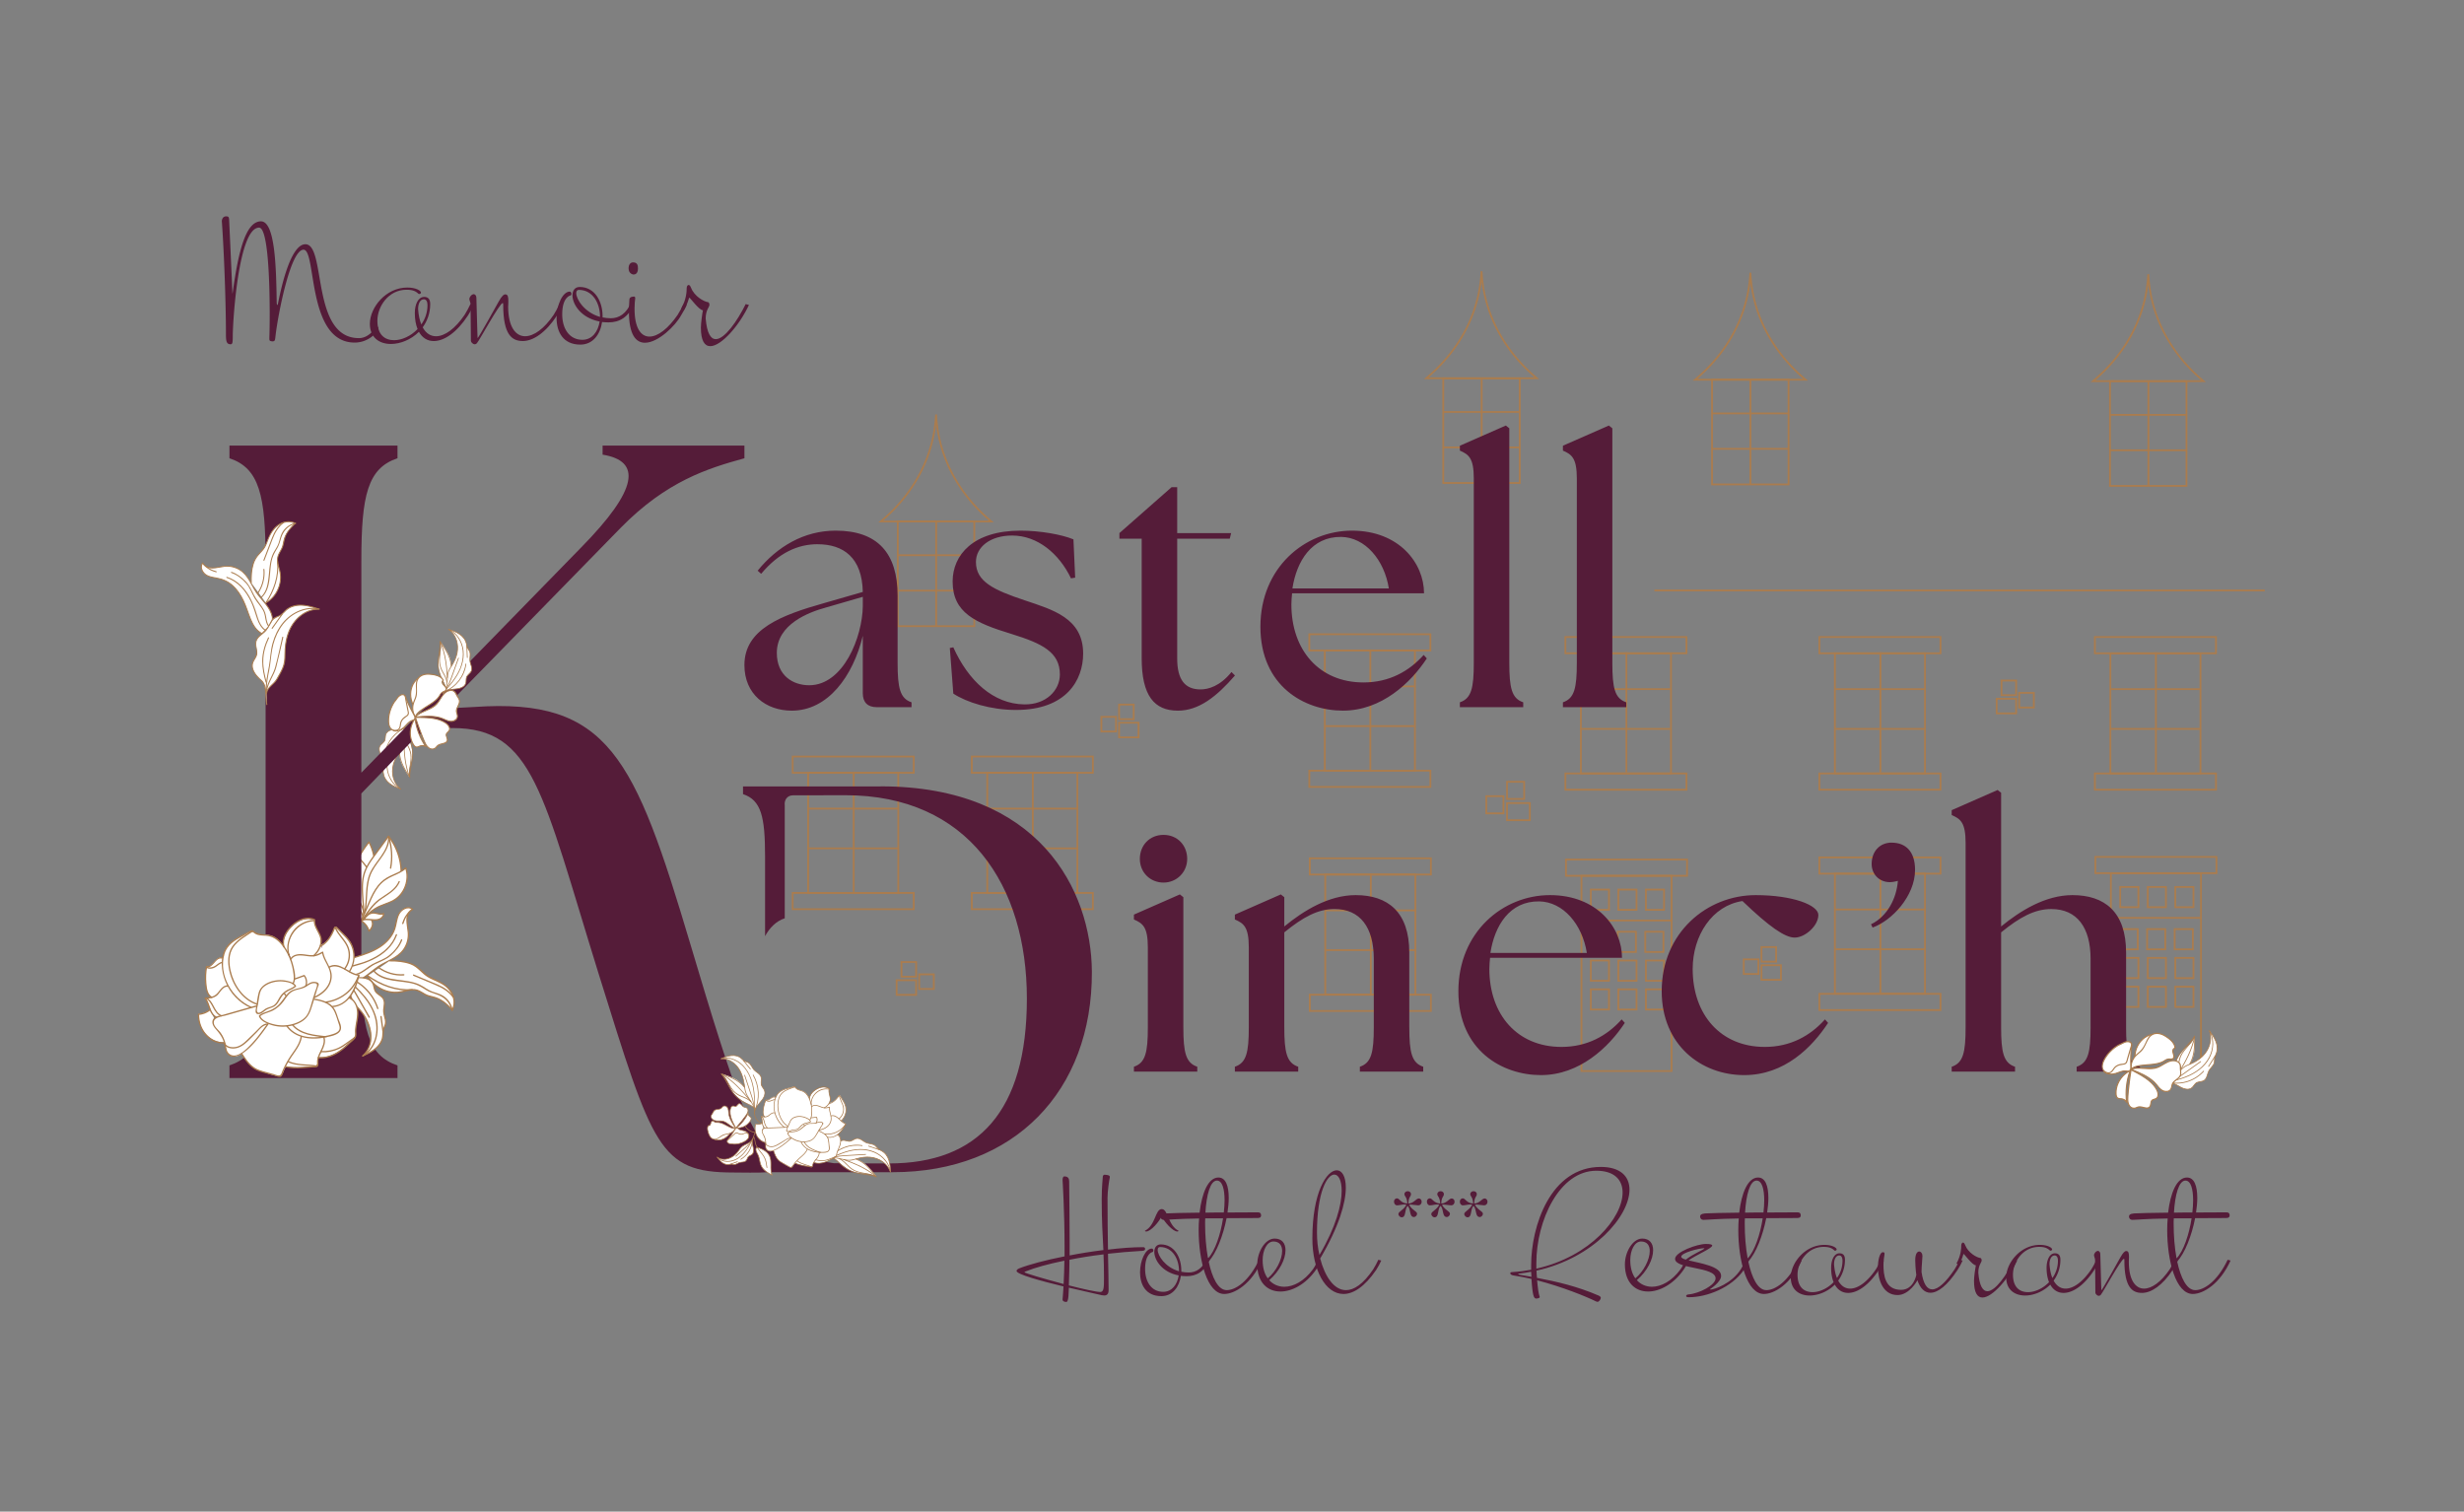 <svg id="Calque_1" xmlns="http://www.w3.org/2000/svg" viewBox="0 0 1124 689.5"><rect x="0" y="0" width="1124" height="689.5" fill="#808080" stroke="none"/><defs><style>.cls-1{fill:#aa7c4e}.cls-2{fill:#fff}.cls-3{fill:#551c39}</style></defs><path class="cls-3" d="M103.2 98.69c1.09 0 1.25.39 1.33 1.64.08 1.79 1.48 32.14 1.48 33.7l.16-.78c2.57-18.56 5.93-32.29 12.87-32.29 6.4 0 6.94 20.59 7.18 36.66 0 1.17.16 1.48.31 1.48.08 0 .16-.16.23-.39 1.01-4.99 5.38-27.3 12.56-27.3 9.59 0 2.42 42.82 24.41 42.82 4.45 0 7.1-4.21 7.72-4.91a.69.69 0 0 1 .55-.31c.31 0 .55.23.55.62 0 1.64-4.21 6.63-10.76 6.63-21.92 0-17.32-42.36-23.32-42.36s-11.62 29.64-12.71 38.69c-.31 2.5-.16 3.12-1.56 3.12-1.33-.16-1.33-.39-1.33-1.56.08-2.03.16-5.93.16-10.69 0-15.37-.78-39.63-4.84-39.63-9.52 0-12.01 43.29-12.01 49.38 0 3.28-.16 3.82-1.01 3.82-1.95 0-2.11-1.64-2.11-4.84 0-14.2-.86-37.44-1.87-51.33 0 0 0-2.18 2.03-2.18Z"/><path class="cls-3" d="M193.44 135.43c1.87 0 2.81 1.01 2.81 3.28 0 4.21-1.4 7.8-3.43 10.61 1.48 2.73 3.59 4.06 6.08 4.06 3.98 0 8.74-3.43 13.03-9.75 1.01-1.56 1.87-3.28 2.65-4.91l1.48.39c-.7 1.56-1.56 3.2-2.57 4.76-5.15 7.88-10.92 11.7-15.6 11.7-2.89 0-5.23-1.4-6.79-4.21-3.59 3.59-8.5 5.54-12.79 5.54-5.23 0-9.59-2.89-9.59-9.2 0-7.41 7.25-16.54 17.08-16.54 3.9 0 6.24 1.4 6.24 2.34 0 .39-.55.62-.86.62-.08 0-.23-.08-.23-.08-1.25-1.17-2.57-1.87-5.54-1.87-8.19 0-13.26 7.64-13.26 14.12s3.43 8.89 7.64 8.89c3.51 0 7.64-1.87 10.69-5.07-.78-1.95-1.25-4.37-1.25-7.33 0-3.98 1.56-7.33 4.21-7.33Zm-.07 1.09c-1.72 0-2.65 1.95-2.65 4.52.23 2.81.7 5.15 1.48 6.94 1.72-2.42 2.81-5.46 2.81-8.81 0-1.56-.55-2.65-1.64-2.65"/><path class="cls-3" d="M217.31 135.82c.47 15.21.47 18.41.55 18.41.39 0 8.97-15.52 9.59-16.61 1.48-2.65 2.34-3.35 3.04-3.35 1.25 0 1.4 1.33 1.4 2.96 0 .78 0 1.64-.08 2.57 0 9.44 3.51 13.57 7.72 13.57 3.98 0 8.74-3.43 13.03-9.75 1.01-1.56 1.87-3.28 2.65-4.91l1.48.39c-.7 1.56-1.56 3.2-2.57 4.76-5.15 7.88-10.92 11.7-15.6 11.7-4.99 0-8.97-2.81-8.97-16.54 0-.39 0-.78-.23-.78-1.4 0-10.69 17.16-11.78 18.33-.31.31-.62.47-.94.47-.94 0-1.79-1.01-1.79-1.56 0-.7-.16-14.35-.16-16.77 0-.7-.55-1.64-.55-2.42 0-.55.86-2.11 2.11-2.11 0 0 1.09.23 1.09 1.64Z"/><path class="cls-3" d="M289.38 138.47c-2.73 6.32-6.79 8.58-11.78 8.58-1.01 0-2.03-.08-2.96-.16-.78 5.54-4.13 10.3-9.91 10.3-8.03 0-10.84-6.01-10.84-12.09s2.81-12.09 6.01-12.09c.47 0 .78.55.78 1.01 0 .31-.16.7-.55.78 0 0-3.67.7-3.67 8.58 0 6.55 3.28 11.62 9.2 11.62 4.52 0 7.18-3.82 7.88-8.35-8.42-1.56-12.4-7.8-12.4-11.93 0-2.18 1.09-3.82 3.28-3.82 6.94 0 10.45 6.63 10.45 13.26v.62c1.17.23 2.42.39 3.74.39 3.67 0 7.18-1.95 9.44-7.57l1.33.86Zm-15.68 5.93c0-5.93-3.2-12.17-9.67-12.17-.78 0-1.17.62-1.17 1.48 0 2.81 3.74 8.81 10.84 10.84v-.16Z"/><path class="cls-3" d="M286.73 122.33c0-1.25.62-2.65 2.03-2.65 1.95 0 2.26 1.25 2.26 2.81 0 1.17-.39 2.73-2.03 2.73 0 0-2.26-.16-2.26-2.89m7.49 34.01c-4.13 0-7.33-3.59-7.33-14.35 0-2.03.16-3.98.23-5.46.08-1.25 1.79-1.25 2.18-1.25.47 0 .47.7.47.7-.16 1.25-.31 2.96-.31 4.84 0 8.81 2.89 12.71 6.79 12.71s8.58-3.67 12.87-9.91c1.01-1.56 1.87-3.28 2.65-4.91l1.48.39c-.7 1.56-1.56 3.2-2.57 4.76-2.5 4.68-10.45 12.48-16.46 12.48Z"/><path class="cls-3" d="M310.83 140.58c2.26-4.06 2.42-7.57 2.42-9.2 0-.78.47-1.4.78-1.4.47 0 .78.23 1.25 1.4 1.48 3.74 5.77 6.24 7.8 6.47.23 0 .55.62.55 1.17 0 1.09-1.72 2.34-1.72 6.24.55 6.79 2.34 9.44 4.6 9.44 4.06 0 9.83-8.27 13.65-15.99l1.48.39c-4.21 9.13-12.56 18.8-17.63 18.8-2.57 0-4.29-2.42-4.29-8.5 0-1.95.62-6.47.94-7.88-1.79 0-5.85-5.77-6.24-5.77-.16 0-.7 2.96-2.42 5.62l-1.17-.78Z"/><path class="cls-1" d="M410.17 407.71h-41.92v-55.62h41.92zm-41.1-.81h40.29v-53.99h-40.29zM762.92 488.95H721v-89.87h41.92zm-41.1-.81h40.29V399.9h-40.29zM693.67 220.72h-35.71v-48.58h35.71v48.58Zm-34.89-.82h34.08v-46.95h-34.08v46.95Z"/><path class="cls-1" d="M675.47 172.69h.82v47.62h-.82zM389.02 352.02h.82v54.8h-.82zM754.67 268.92h278.46v.82H754.67z"/><path class="cls-1" d="M368.88 368.44h41.1v.82h-41.1zM368.88 386.57h41.1v.82h-41.1zM417.24 352.91h-56.05v-8.23h56.05zm-55.24-.82h54.42v-6.6H362zM658.2 187.51h34.89v.82H658.2zM658.2 203.67h34.89v.82H658.2zM698.28 374.55h-11.23v-8.64h11.23zm-10.42-.81h9.6v-7.01h-9.6zM695.69 364.84h-8.64v-8.64h8.64zm-7.83-.82h7.01v-7.01h-7.01zM686.24 371.42h-8.64v-8.64h8.64zm-7.83-.82h7.01v-7.01h-7.01zM812.82 447.36h-9.7v-7.49h9.7zm-8.89-.82H812v-5.86h-8.07zM810.61 439.07h-7.49v-7.49h7.49zm-6.68-.82h5.86v-5.86h-5.86zM802.54 444.68h-7.49v-7.49h7.49zm-6.68-.81h5.86v-5.86h-5.86zM769.99 399.89h-56.05v-8.23h56.05zm-55.24-.81h54.42v-6.6h-54.42zM734.38 460.91h-9.11v-10.05h9.11zm-8.3-.82h7.48v-8.42h-7.48zM418.32 454.21h-9.71v-7.49h9.71zm-8.89-.82h8.08v-5.86h-8.08zM418.32 445.92h-7.5v-7.49h7.5zm-6.68-.82h5.87v-5.86h-5.87zM426.39 451.53h-7.49v-7.49h7.49zm-6.68-.81h5.86v-5.86h-5.86zM519.78 336.76h-9.7v-7.49h9.7zm-8.89-.82h8.07v-5.86h-8.07v5.86ZM517.57 328.47h-7.49v-7.49h7.49zm-6.68-.82h5.86v-5.86h-5.86zM509.5 334.08H502v-7.49h7.5zm-6.68-.81h5.87v-5.86h-5.87zM920.11 325.81h-9.7v-7.49h9.7zm-8.89-.82h8.07v-5.86h-8.07zM920.11 317.52h-7.49v-7.49h7.49zm-6.68-.82h5.86v-5.86h-5.86zM928.18 323.13h-7.5v-7.49h7.5zm-6.68-.82h5.87v-5.86h-5.87zM702.19 172.95H649.5l.86-.72c5.79-4.83 10.72-10.34 14.62-16.36 9.25-14.26 10.13-27.34 10.41-31.64l.04-.52h.81l.04.52c.22 3.31.74 11.04 4.64 20.6 1.55 3.81 3.5 7.52 5.78 11.04 3.91 6.03 8.83 11.54 14.62 16.36l.86.72Zm-50.45-.82h48.21c-5.49-4.71-10.17-10.03-13.93-15.83a66.834 66.834 0 0 1-5.85-11.17 64.223 64.223 0 0 1-4.33-16.68c-.74 6.17-2.9 16.65-10.17 27.85-3.76 5.8-8.44 11.12-13.93 15.83ZM417.24 415.13h-56.05v-8.23h56.05zm-55.24-.81h54.42v-6.6H362zM746.94 460.91h-9.11v-10.05h9.11zm-8.29-.82h7.48v-8.42h-7.48zM759.51 460.91h-9.11v-10.05h9.11zm-8.3-.82h7.48v-8.42h-7.48zM734.38 447.78h-9.11v-10.05h9.11zm-8.3-.82h7.48v-8.42h-7.48zM746.94 447.78h-9.11v-10.05h9.11zm-8.29-.82h7.48v-8.42h-7.48zM759.51 447.78h-9.11v-10.05h9.11zm-8.3-.82h7.48v-8.42h-7.48zM734.09 434.64h-9.11v-10.05h9.11zm-8.29-.81h7.48v-8.42h-7.48zM746.66 434.64h-9.11v-10.05h9.11zm-8.3-.81h7.48v-8.42h-7.48zM759.22 434.64h-9.11v-10.05h9.11zm-8.29-.81h7.48v-8.42h-7.48zM734.38 415.42h-9.11v-10.05h9.11zm-8.3-.81h7.48v-8.42h-7.48zM746.94 415.42h-9.11v-10.05h9.11zm-8.29-.81h7.48v-8.42h-7.48zM759.51 415.42h-9.11v-10.05h9.11zm-8.3-.81h7.48v-8.42h-7.48zM721.41 419.47h41.1v.82h-41.1zM491.87 407.71h-41.92v-55.62h41.92zm-41.1-.81h40.29v-53.99h-40.29z"/><path class="cls-1" d="M470.72 352.02h.82v54.8h-.82z"/><path class="cls-1" d="M450.58 368.44h41.1v.82h-41.1zM450.58 386.57h41.1v.82h-41.1zM498.94 352.91h-56.05v-8.23h56.05zm-55.23-.82h54.42v-6.6h-54.42zM498.94 415.13h-56.05v-8.23h56.05zm-55.23-.81h54.42v-6.6h-54.42zM645.85 351.94h-41.92v-55.62h41.92zm-41.1-.81h40.29v-53.99h-40.29z"/><path class="cls-1" d="M624.7 296.25h.82v54.8h-.82z"/><path class="cls-1" d="M604.55 312.67h41.1v.82h-41.1zM604.55 330.8h41.1v.82h-41.1zM652.91 297.14h-56.05v-8.23h56.05zm-55.23-.82h54.42v-6.6h-54.42zM652.91 359.36h-56.05v-8.23h56.05zm-55.23-.82h54.42v-6.6h-54.42zM762.66 353.21h-41.92v-55.62h41.92zm-41.1-.82h40.29V298.4h-40.29z"/><path class="cls-1" d="M741.51 297.51h.82v54.8h-.82z"/><path class="cls-1" d="M721.37 313.94h41.1v.82h-41.1zM721.37 332.07h41.1v.82h-41.1zM769.73 298.4h-56.05v-8.23h56.05zm-55.24-.81h54.42v-6.6h-54.42zM769.73 360.63h-56.05v-8.23h56.05zm-55.24-.82h54.42v-6.6h-54.42zM878.53 353.21h-41.92v-55.62h41.92zm-41.1-.82h40.29V298.4h-40.29z"/><path class="cls-1" d="M857.38 297.51h.82v54.8h-.82z"/><path class="cls-1" d="M837.24 313.94h41.1v.82h-41.1zM837.24 332.07h41.1v.82h-41.1zM885.6 298.4h-56.05v-8.23h56.05zm-55.24-.81h54.42v-6.6h-54.42zM885.6 360.63h-56.05v-8.23h56.05zm-55.24-.82h54.42v-6.6h-54.42zM1004.2 353.21h-41.92v-55.62h41.92zm-41.1-.82h40.29V298.4H963.1z"/><path class="cls-1" d="M983.05 297.51h.82v54.8h-.82z"/><path class="cls-1" d="M962.91 313.94h41.1v.82h-41.1zM962.91 332.07h41.1v.82h-41.1zM1011.27 298.4h-56.05v-8.23h56.05zm-55.23-.81h54.42v-6.6h-54.42zM1011.27 360.63h-56.05v-8.23h56.05zm-55.23-.82h54.42v-6.6h-54.42zM1004.42 487.75H962.5v-89.87h41.92zm-41.1-.81h40.29V398.7h-40.29z"/><path class="cls-1" d="M1011.49 398.7h-56.05v-8.23h56.05zm-55.24-.82h54.42v-6.6h-54.42zM975.88 459.71h-9.11v-10.05h9.11zm-8.3-.81h7.48v-8.42h-7.48zM988.44 459.71h-9.11v-10.05h9.11zm-8.29-.81h7.48v-8.42h-7.48zM1001 459.71h-9.11v-10.05h9.11zm-8.29-.81h7.48v-8.42h-7.48zM975.88 446.58h-9.11v-10.05h9.11zm-8.3-.82h7.48v-8.42h-7.48zM988.44 446.58h-9.11v-10.05h9.11zm-8.29-.82h7.48v-8.42h-7.48zM1001 446.58h-9.11v-10.05h9.11zm-8.29-.82h7.48v-8.42h-7.48zM975.59 433.45h-9.11V423.4h9.11zm-8.29-.82h7.48v-8.42h-7.48zM988.16 433.45h-9.11V423.4h9.11zm-8.3-.82h7.48v-8.42h-7.48zM1000.72 433.45h-9.11V423.4h9.11zm-8.29-.82h7.48v-8.42h-7.48zM975.88 414.23h-9.11v-10.05h9.11zm-8.3-.82h7.48v-8.42h-7.48zM988.44 414.23h-9.11v-10.05h9.11zm-8.29-.82h7.48v-8.42h-7.48zM1001 414.23h-9.11v-10.05h9.11zm-8.29-.82h7.48v-8.42h-7.48zM962.91 418.27h41.1v.82h-41.1zM878.53 453.73h-41.92v-55.62h41.92zm-41.1-.82h40.29v-53.99h-40.29z"/><path class="cls-1" d="M857.38 398.03h.82v54.8h-.82z"/><path class="cls-1" d="M837.24 414.45h41.1v.82h-41.1zM837.24 432.59h41.1v.82h-41.1zM885.6 398.92h-56.05v-8.23h56.05zm-55.24-.81h54.42v-6.6h-54.42zM885.6 461.15h-56.05v-8.23h56.05zm-55.24-.82h54.42v-6.6h-54.42zM646.06 454.13h-41.92v-55.62h41.92zm-41.1-.81h40.29v-53.99h-40.29z"/><path class="cls-1" d="M624.91 398.44h.82v54.8h-.82z"/><path class="cls-1" d="M604.77 414.86h41.1v.82h-41.1zM604.77 432.99h41.1v.82h-41.1zM653.13 399.33h-56.05v-8.23h56.05zm-55.23-.82h54.42v-6.6H597.9zM653.13 461.55h-56.05v-8.23h56.05zm-55.23-.81h54.42v-6.6H597.9zM816.29 221.38h-35.71V172.8h35.71zm-34.9-.82h34.08v-46.95h-34.08z"/><path class="cls-1" d="M798.08 173.35h.82v47.62h-.82z"/><path class="cls-1" d="M780.81 188.17h34.9v.82h-34.9zM780.81 204.33h34.9v.82h-34.9zM824.8 173.61h-52.69l.86-.72c5.8-4.83 10.72-10.34 14.63-16.36 9.25-14.26 10.12-27.34 10.41-31.64l.04-.52h.81l.04.52c.22 3.31.74 11.04 4.63 20.6 1.55 3.8 3.49 7.52 5.78 11.04 3.91 6.02 8.83 11.53 14.62 16.36l.86.72Zm-50.45-.81h48.21c-5.49-4.71-10.17-10.03-13.93-15.83a67.224 67.224 0 0 1-5.85-11.17 63.726 63.726 0 0 1-4.32-16.68c-.74 6.17-2.9 16.65-10.17 27.86-3.76 5.8-8.44 11.12-13.94 15.83ZM444.84 286.05h-35.71v-48.58h35.71zm-34.89-.81h34.08v-46.95h-34.08z"/><path class="cls-1" d="M426.64 238.02h.82v47.62h-.82z"/><path class="cls-1" d="M409.37 252.84h34.9v.82h-34.9zM409.37 269h34.9v.82h-34.9zM453.36 238.28h-52.69l.86-.72c5.79-4.83 10.72-10.34 14.62-16.36 9.25-14.26 10.12-27.34 10.41-31.63l.04-.52h.81l.04.51c.22 3.3.74 11.04 4.64 20.61 1.55 3.81 3.5 7.52 5.78 11.04 3.91 6.03 8.83 11.53 14.62 16.36l.86.72Zm-50.45-.81h48.21c-5.49-4.71-10.17-10.03-13.93-15.83a66.834 66.834 0 0 1-5.85-11.17 64.223 64.223 0 0 1-4.33-16.68c-.74 6.17-2.9 16.65-10.17 27.85-3.76 5.8-8.44 11.12-13.93 15.83ZM997.82 222.04h-35.71v-48.58h35.71v48.58Zm-34.89-.81h34.08v-46.95h-34.08v46.95Z"/><path class="cls-1" d="M979.62 174.01h.82v47.62h-.82z"/><path class="cls-1" d="M962.35 188.83h34.9v.82h-34.9zM962.35 204.99h34.9v.82h-34.9zM1006.33 174.28h-52.69l.86-.72c5.8-4.83 10.72-10.34 14.62-16.36 9.25-14.26 10.12-27.34 10.41-31.63l.04-.52h.81l.04.52c.22 3.3.74 11.04 4.63 20.6 1.55 3.81 3.5 7.52 5.78 11.04 3.91 6.02 8.83 11.53 14.62 16.36l.86.72Zm-50.44-.82h48.21c-5.49-4.71-10.17-10.03-13.93-15.83a67.224 67.224 0 0 1-5.85-11.17 63.726 63.726 0 0 1-4.32-16.68c-.74 6.17-2.9 16.65-10.17 27.86-3.76 5.79-8.44 11.11-13.93 15.83Z"/><path class="cls-2" d="m151.6 416.45-.04-.22.11.03v.09l-.03.1.04-.1v.07m.82-2.96c-.3.29-.53.72-.69 1.18.17-1.37.59-2.71 1.26-3.92.41-.74.91-1.43 1.25-2.21 1.15-2.63.08-6.03-2.37-7.53-.07.57-.25 1.1-.48 1.62v-.53c-1.79-2.09-4.28-3.57-6.97-4.17.07 1.63.15 3.25.22 4.88.01.24.02.49.04.74l-.08-.16c-.82-.7-1.76-1.28-2.76-1.71 0 1.36.18 2.86.42 4.22-1.06-.06-2.13 0-3.17.23 1.86 2.95 3.92 6.07 7.15 7.41 1.05.44 2.2.67 3.27 1.06h-.01m.69-.67c.12.13.24.25.36.38l-.08.02z"/><path class="cls-1" d="M151.76 416.14c-.4-2.67-1.65-5.19-1.75-7.91-.06-1.46.33-2.72.99-4.01.54-1.05 1.08-2.06 1.25-3.24-.16.08-.31.17-.47.25 2.2 1.4 3.26 4.33 2.39 6.81-.47 1.34-1.43 2.46-1.96 3.78-.57 1.41-.82 2.93-.79 4.45 0 .39.62.41.61.01-.04-1.84.36-3.66 1.23-5.29.68-1.27 1.53-2.39 1.75-3.85.37-2.49-.79-5.08-2.91-6.43-.21-.14-.43.03-.47.25-.21 1.44-1.08 2.63-1.65 3.94-.49 1.13-.66 2.34-.58 3.57.17 2.69 1.36 5.16 1.76 7.81.06.39.65.24.59-.14Z"/><path class="cls-1" d="M151.38 414.64c-1.07-1.14-2.16-2.25-3.2-3.42-1.03-1.15-2-2.39-2.51-3.86-.49-1.43-.57-2.96-.64-4.45-.08-1.67-.15-3.33-.22-5-.13.1-.26.19-.39.29 2.67.61 5.04 2.02 6.85 4.08.26.3.7-.12.45-.42a13.493 13.493 0 0 0-7.12-4.25c-.18-.04-.4.08-.39.29.08 1.79.15 3.58.24 5.36.07 1.51.19 3.05.72 4.47 1.08 2.91 3.7 5.12 5.77 7.33.27.29.71-.13.45-.42Z"/><path class="cls-1" d="M151.53 415.21c-1.09-.78-2.37-1.12-3.64-1.5-1.3-.39-2.49-.91-3.57-1.74-2.06-1.59-3.5-3.85-4.87-6.03-.07.15-.13.29-.2.44 1.88-.39 3.78-.31 5.63.22.38.11.55-.48.17-.58-1.95-.56-3.96-.63-5.94-.22-.18.04-.3.28-.2.44 1.35 2.14 2.76 4.33 4.73 5.97.96.8 2.03 1.42 3.21 1.82 1.49.51 3.06.77 4.36 1.7.32.23.64-.29.32-.52Z"/><path class="cls-1" d="M142.61 405.78c-.25-1.36-.38-2.74-.38-4.13-.13.1-.26.19-.39.29.95.4 1.84.95 2.62 1.62.13.11.3.13.43.01.11-.1.14-.32.01-.43a11.35 11.35 0 0 0-2.89-1.79c-.18-.08-.39.1-.39.29 0 1.44.14 2.87.4 4.29.07.39.66.24.59-.14Z"/><path class="cls-2" d="M185.11 395.91c-.83.82-1.8 1.43-2.83 1.96l.71-.83a26.496 26.496 0 0 0-5.75-15.58c-1.97 2.68-3.94 5.36-5.91 8.03-.3.4-.59.81-.89 1.21l.09-.36c-.41-2.18-1.15-4.29-2.19-6.25-1.75 2.17-3.39 4.78-4.74 7.24-1.6-1.46-3.39-2.73-5.33-3.7-.83 7.08-1.56 14.68 1.84 20.95 1.11 2.05 2.63 3.9 3.84 5.88h-.02a10.46 10.46 0 0 0-5.17-2.15c-.09 1.68 1.29 3.05 2.63 4.07s2.87 2.05 3.32 3.68l.21-.4.14.2-.09.15c-.07.03-.14.06-.19.11l.19-.11-.08.13c1.68.98 2.95 2.64 3.44 4.52 1.46-1.23 2.16-3.2 1.24-4.87l-.4-.27c1.15.08 2.31.2 3.42-.08 1.28-.32 2.49-1.41 2.42-2.72-1.52.79-3.34-.42-5.05-.26-.86.08-1.77.46-2.6.98 2.03-1.97 4.41-3.56 7.03-4.62 1.6-.65 3.28-1.11 4.82-1.91 5.21-2.7 7.88-9.48 5.91-15.01Zm-19.25 18.38c.03.36.05.71.08 1.07l-.15-.07z"/><path class="cls-1" d="M165.05 419.66c2.9-4.91 4.15-10.72 7.69-15.26 1.71-2.2 3.89-3.64 6.41-4.76 2.18-.97 4.4-1.85 6.16-3.51l-.5-.15c1.8 5.33-.48 11.69-5.43 14.49-2.64 1.49-5.66 2.07-8.27 3.66-2.43 1.48-4.52 3.4-6.26 5.65-.24.31.28.63.52.32 2.12-2.74 4.82-4.98 7.95-6.48 2.78-1.33 5.84-1.89 8.23-3.94 3.88-3.33 5.48-9 3.84-13.84-.07-.21-.33-.32-.5-.15-1.93 1.81-4.42 2.65-6.78 3.75-2.2 1.03-4.08 2.4-5.62 4.3-3.74 4.59-4.99 10.57-7.96 15.6-.2.34.32.66.52.32Z"/><path class="cls-1" d="M165.32 419.9c1.35-1.78 2.68-3.57 4.04-5.34 1.44-1.89 3.06-3.39 5.03-4.72 3.09-2.08 6.5-4 8-7.6.15-.36-.43-.53-.58-.17-1.65 3.96-5.76 5.76-9.01 8.16-3.3 2.44-5.54 6.12-7.99 9.36-.24.31.28.63.52.32Z"/><path class="cls-1" d="M166.36 416.94c-.24-3.13-.52-6.27-.69-9.4-.18-3.27-.12-6.61 1.01-9.72 1.09-3 3.02-5.61 4.9-8.16 1.97-2.68 3.94-5.36 5.91-8.03-.16.02-.32.03-.48.05 3.46 4.4 5.44 9.77 5.67 15.36.02.39.63.41.61.01a27.2 27.2 0 0 0-5.83-15.79c-.13-.17-.37-.1-.48.05l-6.21 8.43c-1.81 2.47-3.61 5.01-4.67 7.91-1.06 2.92-1.2 6.05-1.08 9.13.14 3.39.47 6.77.73 10.15.03.39.64.4.61.01"/><path class="cls-1" d="M166.68 416.41c1.34-6.2.06-13 3.04-18.8 2.71-5.27 8.15-9.48 7.91-15.91-.01-.39-.62-.41-.61-.01.25 6.65-5.76 10.92-8.26 16.53-2.52 5.66-1.38 12.09-2.66 18.02-.08.38.5.56.58.17"/><path class="cls-1" d="M178.46 396.09c.94-4.83.55-9.79-.84-14.49-.11-.37-.7-.23-.59.14 1.36 4.59 1.77 9.45.85 14.18-.07.38.51.56.58.17M165.88 418.11c-.66-2.44-2.08-4.48-3.51-6.53-1.63-2.34-2.98-4.7-3.69-7.48-1.38-5.37-.75-11.02-.12-16.45-.16.08-.31.17-.47.25 3.53 1.81 6.53 4.41 8.8 7.66.22.32.76.03.54-.29-2.34-3.34-5.38-6.02-9.02-7.89-.22-.11-.44.01-.47.25-.62 5.35-1.23 10.9.04 16.21.6 2.54 1.69 4.84 3.14 7 1.59 2.37 3.4 4.61 4.16 7.41.1.38.7.24.59-.14Z"/><path class="cls-1" d="M158.02 388.25c1.04 1.84 1.28 3.95 1.43 6.02.17 2.36.33 4.71.49 7.07.03.39.64.41.61.01-.17-2.49-.33-4.98-.52-7.46-.16-2.05-.45-4.11-1.47-5.93-.19-.34-.73-.05-.54.29ZM161.25 405.36c.79 4.16 4.38 7.48 4.35 11.83 0 .39.61.41.61.01.04-4.45-3.56-7.76-4.36-11.99-.07-.39-.67-.24-.59.14ZM163.8 391.45a49.32 49.32 0 0 1 4.78-7.19c-.18 0-.35-.01-.53-.02a21.86 21.86 0 0 1 2.17 6.18c.07.39.67.24.59-.14-.42-2.21-1.17-4.34-2.22-6.32-.12-.22-.39-.19-.53-.02a47.66 47.66 0 0 0-4.78 7.18c-.19.34.33.67.52.32ZM164.99 419.99c-.48-1.66-1.9-2.7-3.22-3.69-1.28-.96-2.79-2.22-2.73-3.98-.1.1-.21.2-.31.3 1.83.24 3.55.98 5.01 2.1.31.24.63-.28.32-.52a11.13 11.13 0 0 0-5.32-2.19c-.16-.02-.31.15-.31.3-.13 3.86 5 4.54 5.96 7.83.11.37.7.23.59-.14Z"/><path class="cls-1" d="M164.98 420.34c.75-.66 1.83-.64 2.77-.6 1.11.05 2.23.18 3.34.17 1.04 0 2.07-.2 2.93-.82.77-.56 1.32-1.4 1.3-2.37 0-.23-.24-.38-.45-.27-.85.41-1.79.18-2.66-.02-.85-.19-1.7-.38-2.57-.24-1.77.29-2.99 1.73-3.96 3.11-.23.32.29.64.52.32.99-1.4 2.28-2.91 4.15-2.89 1.62.02 3.23 1.01 4.82.24l-.45-.27c.03 1.04-.75 1.84-1.65 2.25-1.03.46-2.23.37-3.32.29-1.63-.11-3.82-.53-5.16.65-.3.26.12.7.42.45Z"/><path class="cls-1" d="M164.72 420.4c1.62.95 2.82 2.52 3.3 4.34.06.23.33.3.5.15 1.5-1.28 2.28-3.4 1.3-5.24-.18-.35-.72-.06-.54.29.85 1.6.1 3.4-1.18 4.5l.5.15c-.53-1.96-1.82-3.68-3.57-4.71-.34-.2-.66.32-.32.52Z"/><path class="cls-1" d="M148.89 429.55c-.89-2.01-.87-4.39.12-6.36.48-.97 1.19-1.89 2.18-2.37.94-.46 2.04-.53 3.07-.43 2.28.21 4.41 1.29 6.73 1.24 1.87-.04 3.64-.77 5.04-2 .3-.26-.12-.7-.42-.45-2.07 1.81-4.62 2.11-7.22 1.49-2.09-.5-4.22-1.29-6.39-.78-4.19.97-5.15 6.54-3.63 9.95.16.36.69.07.54-.29Z"/><path class="cls-1" d="M151.43 420.52c.75-1.37.89-3.04.34-4.51-.06-.15-.19-.26-.37-.22-.15.03-.28.21-.22.37.5 1.31.42 2.8-.26 4.04-.19.34.33.67.52.32Z"/><path class="cls-2" d="M186.66 353.99c-.4-3.06 1-5.84 1.33-8.82.16-1.45.07-2.95-.27-4.43-.31-1.36-.83-2.68-1.35-4-.55-1.39-1.09-2.79-1.64-4.18-1.19 1.08-1.8 2.65-2.08 4.27-.28 1.61-.25 3.3-.32 4.95-.04.91-.11 1.83-.05 2.75.24 3.37 2.26 6.56 4.21 9.57"/><path class="cls-2" d="M186.72 330.69c-1.09 1.77-3.55 1.85-5.64 1.9-2.1.05-4.6.59-5.15 2.62-.22.82-.06 1.75-.38 2.53-.48 1.17-1.88 1.67-2.37 2.84-.59 1.42.41 3.08.51 4.66.09 1.47-.59 2.97-.02 4.36.24.59.69 1.07.93 1.66.27.65.27 1.37.41 2.06.34 1.73 1.54 3.23 2.97 4.28 1.43 1.05 3.08 1.69 4.72 2.27-2.44-1.88-3.7-5.08-3.67-8.09.03-3.01 1.22-5.84 2.88-8.23.58-.84 1.23-1.64 1.65-2.58.7-1.57.71-3.38.93-5.12.22-1.73.61-3.74 1.98-4.72"/><path class="cls-1" d="M186.87 330.78c-1.57 2.34-4.67 1.76-7.09 2.08-1.26.17-2.74.59-3.43 1.76-.67 1.14-.16 2.57-.93 3.68-.74 1.06-2.13 1.61-2.26 3.04-.11 1.24.53 2.43.66 3.65.13 1.2-.29 2.36-.22 3.55.05.85.48 1.44.89 2.15.38.66.49 1.33.59 2.07.56 3.94 4.28 5.75 7.65 6.95-.06.1-.11.19-.17.29-3.3-2.62-4.33-7.14-3.35-11.12.49-1.99 1.43-3.84 2.6-5.51.67-.96 1.39-1.88 1.78-3.01.39-1.13.48-2.33.59-3.51.2-2.02.41-4.5 2.14-5.84.17-.13.42.11.25.24-2.13 1.65-1.89 4.94-2.23 7.35-.17 1.2-.5 2.32-1.13 3.36-.65 1.05-1.43 2.01-2.05 3.08-2.67 4.66-2.9 11.09 1.65 14.71.13.11 0 .35-.17.29-2.79-.99-5.75-2.28-7.21-5.03-.32-.6-.53-1.24-.64-1.91-.17-1.03-.33-1.8-.89-2.7-.69-1.13-.69-2.15-.52-3.43.1-.78.19-1.52.05-2.3-.11-.63-.32-1.25-.46-1.87-.24-1.06-.25-2.1.48-2.98.4-.48.92-.84 1.35-1.3.69-.74.74-1.54.82-2.49.09-1.14.56-2.07 1.55-2.68 1.15-.71 2.58-.88 3.9-.92 1.91-.06 4.3-.03 5.49-1.81.12-.18.42-.01.3.17Z"/><path class="cls-1" d="M186.71 331.13c-3.24 3.31-6.57 6.72-8.48 11.01-1.76 3.97-2.17 8.56-.23 12.54 1.06 2.18 2.73 4.04 4.92 5.13.2.1.03.4-.17.3-3.83-1.91-6.11-6.09-6.37-10.27-.28-4.54 1.62-8.88 4.28-12.46 1.73-2.34 3.77-4.42 5.8-6.49.16-.16.4.08.25.24Z"/><path class="cls-1" d="M185.7 331.9c-5.25 1.82-9.05 6.53-10 11.98-.04.22-.37.13-.33-.09.97-5.57 4.88-10.36 10.25-12.22.21-.07.3.26.09.34Z"/><path class="cls-1" d="M185.3 332.87c-1.57 1.94-2.44 4.3-3.37 6.59-.98 2.41-1.96 4.81-2.93 7.22-.08.2-.42.12-.33-.09 1.04-2.56 2.08-5.12 3.12-7.67.89-2.2 1.77-4.43 3.27-6.29.14-.17.38.07.25.24ZM174.97 346.7c-.03 1.72.04 3.45.01 5.17 0 .22-.35.22-.35 0 .03-1.72-.04-3.45-.01-5.17 0-.22.35-.22.35 0M184.7 335.89c.2 1.81 1.04 3.26 1.84 4.85.71 1.41 1.12 2.9 1.14 4.48.04 3.14-1.19 6.2-.53 9.35.04.19-.21.3-.32.13-2.24-3.52-4.67-7.19-4.73-11.51 0-.22.34-.22.35 0 .06 4.25 2.48 7.87 4.68 11.33-.11.04-.21.09-.32.13-.65-3.1.5-6.11.52-9.21.01-1.87-.55-3.51-1.41-5.14-.76-1.43-1.39-2.8-1.57-4.42-.02-.22.32-.22.35 0Z"/><path class="cls-1" d="M186.7 354.25c.08-3.71 1.54-7.26 1.36-10.99-.09-1.96-.57-3.9-1.35-5.7-.66-1.53-1.65-2.92-1.67-4.65 0-.22.34-.22.35 0 .03 1.87 1.24 3.44 1.89 5.13a16.71 16.71 0 0 1 1.13 5.22c.18 3.73-1.28 7.28-1.36 10.99 0 .22-.35.22-.35 0Z"/><path class="cls-1" d="M186.51 354.13c-1.92-5.25-2.35-10.64-2.43-16.19 0-.22.34-.22.35 0 .08 5.51.51 10.88 2.42 16.1.08.21-.26.29-.34.09Z"/><path class="cls-2" d="M1001.04 473.27c-1.37 2.95-4.19 4.64-6.16 7.11a13.98 13.98 0 0 0-2.26 4.1c-.49 1.39-.77 2.86-1.05 4.33l-.9 4.65c1.67-.29 3.1-1.35 4.26-2.63 1.16-1.28 2.08-2.8 3.08-4.23.55-.79 1.13-1.56 1.59-2.43 1.69-3.14 1.69-7.12 1.65-10.91"/><path class="cls-2" d="M987.84 494c1.96-.96 4.2.36 6.1 1.49 1.9 1.14 4.43 2.08 6.07.57.66-.61 1.04-1.53 1.77-2.04 1.08-.77 2.62-.43 3.71-1.19 1.33-.93 1.38-2.97 2.18-4.44.75-1.36 2.21-2.31 2.48-3.87.11-.66 0-1.35.1-2.01.13-.74.53-1.38.8-2.07.67-1.73.45-3.75-.23-5.49-.68-1.74-1.79-3.24-2.93-4.69 1.11 3.05.44 6.62-1.29 9.28-1.73 2.67-4.38 4.52-7.21 5.71-.99.42-2.02.77-2.92 1.37-1.51 1-2.54 2.61-3.72 4.04-1.17 1.42-2.65 2.99-4.43 3.09"/><path class="cls-1" d="M987.75 493.83c2.73-1.2 5.16 1.07 7.49 2.14 1.22.56 2.78 1.02 4.05.36 1.24-.64 1.59-2.2 2.9-2.75 1.25-.53 2.81-.23 3.72-1.43.8-1.05.9-2.46 1.47-3.63.56-1.14 1.59-1.94 2.2-3.04.44-.78.38-1.56.42-2.41.03-.8.31-1.46.64-2.18 1.72-3.83-.57-7.54-2.9-10.51.1-.05.21-.11.31-.16 1.46 4.2-.17 8.81-3.29 11.8-1.56 1.49-3.44 2.62-5.42 3.44-1.14.48-2.3.9-3.28 1.68-.98.78-1.74 1.81-2.51 2.79-1.32 1.69-2.9 3.78-5.2 4-.23.02-.32-.33-.08-.36 2.83-.27 4.47-3.34 6.14-5.29.83-.97 1.75-1.79 2.91-2.35 1.17-.57 2.41-.98 3.57-1.59 5.01-2.65 8.84-8.25 6.83-14.04-.06-.17.2-.3.31-.16 1.93 2.46 3.84 5.27 3.59 8.55-.05.72-.22 1.4-.5 2.06-.43 1.01-.72 1.79-.74 2.91-.02 1.39-.6 2.31-1.47 3.35-.53.63-1.03 1.25-1.35 2.02-.26.63-.42 1.29-.65 1.93-.39 1.08-.96 2.01-2.11 2.38-.63.21-1.3.23-1.94.4-1.03.27-1.53.95-2.14 1.76-.73.96-1.66 1.53-2.89 1.51-1.43-.01-2.79-.67-4-1.38-1.74-1.02-3.85-2.4-5.92-1.48-.21.09-.39-.23-.17-.32Z"/><path class="cls-1" d="M988.09 493.61c4.76-1.12 9.65-2.28 13.77-5.04 3.8-2.54 6.76-6.41 7.28-11.05.28-2.55-.16-5.14-1.49-7.34-.12-.2.2-.37.32-.17 2.33 3.86 2.01 8.87-.12 12.75-2.31 4.2-6.46 7-10.84 8.69-2.86 1.1-5.85 1.81-8.83 2.51-.23.05-.31-.3-.08-.36Z"/><path class="cls-1" d="M989.43 493.49c5.71 1.34 11.76-.72 15.67-5.03.16-.17.4.1.25.27-4 4.42-10.2 6.48-16.03 5.11-.23-.05-.12-.4.11-.35"/><path class="cls-1" d="M990.33 492.85c2.49-.84 4.6-2.46 6.72-3.97 2.23-1.59 4.46-3.19 6.69-4.78.19-.14.44.13.25.27-2.37 1.69-4.74 3.39-7.11 5.08-2.04 1.45-4.07 2.95-6.47 3.76-.22.08-.3-.28-.08-.36ZM1007.34 486.35c1-1.52 1.91-3.1 2.9-4.62.13-.2.44 0 .31.2-1 1.52-1.91 3.1-2.9 4.62-.13.2-.44 0-.31-.2M992.58 490.5c.84-1.72.92-3.5 1.1-5.36.17-1.65.63-3.21 1.51-4.63 1.74-2.82 4.56-4.86 5.75-8.03.07-.19.36-.14.36.06.01 4.4.11 9.04-2.28 12.93-.12.2-.43 0-.31-.2 2.34-3.83 2.23-8.41 2.22-12.74l.36.06c-1.17 3.13-3.89 5.16-5.66 7.91-1.06 1.66-1.49 3.44-1.64 5.38-.13 1.7-.34 3.27-1.1 4.82-.1.21-.41.01-.31-.2Z"/><path class="cls-1" d="M1001.15 473.01c-2.17 3.26-5.46 5.6-7.41 9.03-1.02 1.8-1.69 3.8-2.01 5.84-.27 1.74-.18 3.54-1.13 5.09-.12.2-.43 0-.31-.2 1.03-1.68.84-3.77 1.21-5.64.36-1.85 1.01-3.65 1.94-5.29 1.94-3.43 5.24-5.77 7.41-9.03.13-.2.44 0 .31.2Z"/><path class="cls-1" d="M1001.24 473.23c-1.25 5.76-3.91 10.81-6.97 15.8-.12.2-.43 0-.31-.2 3.04-4.96 5.68-9.99 6.92-15.71.05-.23.4-.12.35.11Z"/><path class="cls-3" d="M372.94 248.25c11.75 0 20.33 6.04 20.64 21.76l-17.63 5.08c-19.69 5.56-36.37 11.91-36.37 28.27 0 13.34 9.85 20.8 21.6 20.8 16.52 0 27.95-15.72 32.4-34.14v26.2c0 4.13 2.22 6.35 6.35 6.35h15.88v-2.22c-5.24-1.75-6.35-6.51-6.35-17.95v-30.65c0-19.37-9.05-29.7-28.27-29.7-14.45 0-26.68 7.3-35.57 18.26l1.59 1.43c8.1-9.69 16.83-13.5 25.73-13.5Zm20.65 28.11c-.16 14.29-8.89 36.21-24.46 36.21-7.3 0-14.77-4.29-14.77-14.77 0-13.18 14.77-18.58 22.23-20.64l16.99-4.92v4.13ZM467.27 321.3c-14.13-.16-25.57-10.8-32.4-26.04l-1.59.32 1.59 20.8c6.03 3.97 16.99 7.46 28.58 7.46 23.03 0 30.65-13.66 30.65-25.72 0-16.2-13.97-20.01-26.68-24.3-14.29-4.76-22.23-8.58-22.23-17.47 0-6.83 6.51-12.07 16.52-12.07 11.59 0 21.44 8.26 26.84 19.53l1.91-.32-.79-17.47c-5.4-2.22-15.09-3.97-24.14-3.97-21.6 0-30.97 11.12-30.97 23.19 0 14.29 10.32 18.9 27 23.98 13.82 4.29 21.92 8.26 21.92 18.42 0 7.3-6.35 13.82-16.2 13.66ZM561.77 306.53c-5.24 6.51-10.64 7.94-14.13 7.94-6.99 0-10.64-4.29-10.64-14.13v-54.63h23.98l.63-2.54H537v-20.96h-2.54l-23.82 20.96v2.54h10.16v54.47c0 17.15 5.72 23.98 16.51 23.98 9.53 0 17.63-6.35 26.04-16.04l-1.59-1.59ZM621.96 311.29c-20.17 0-32.87-14.77-32.87-35.57 0-1.75.16-3.33.32-5.08h60.19c0-13.82-11.44-28.59-32.87-28.59s-41.77 16.83-41.77 43.83 20.01 38.27 37.64 38.27 30.97-12.7 38.27-23.82l-1.43-1.59c-6.67 7.46-15.72 12.55-27.47 12.55Zm-10.17-66.38c10.96.16 19.69 10.48 21.76 23.5h-43.99c1.91-12.39 8.73-23.66 22.23-23.5ZM694.85 320.35c-5.24-1.75-6.35-6.51-6.35-17.95V195.37l-1.59-1.27-20.96 9.21v2.23c3.97 1.74 6.35 3.33 6.35 12.7v84.16c0 11.44-1.11 16.2-6.35 17.95v2.22h28.9v-2.22ZM735.5 302.4V195.37l-1.59-1.27-20.96 9.21v2.23c3.97 1.74 6.35 3.33 6.35 12.7v84.16c0 11.44-1.11 16.2-6.35 17.95v2.22h28.9v-2.22c-5.24-1.75-6.35-6.51-6.35-17.95ZM539.81 468.64v-59.39l-1.59-1.27-20.96 9.21v2.22c3.97 1.75 6.35 3.33 6.35 12.7v36.52c0 11.44-1.11 16.2-6.35 17.95v2.22h28.9v-2.22c-5.24-1.75-6.35-6.51-6.35-17.95ZM541.56 391.78c0-6.19-4.45-10.96-10.8-10.96s-10.8 4.76-10.8 10.96 4.77 10.8 10.8 10.8 10.8-4.76 10.8-10.8M642.87 468.64V434.5c0-18.58-9.85-26.2-24.46-26.2-12.39 0-23.82 7.15-32.55 14.29v-13.34l-1.59-1.27-20.96 9.21v2.22c3.97 1.75 6.35 3.33 6.35 12.7v36.52c0 11.44-1.11 16.2-6.35 17.95v2.22h28.9v-2.22c-5.24-1.75-6.35-6.51-6.35-17.95v-43.35c8.58-6.99 15.4-10.64 22.87-10.64 11.75 0 17.95 8.42 17.95 22.71v31.28c0 11.44-1.11 16.2-6.35 17.95v2.22h28.9v-2.22c-5.24-1.75-6.35-6.51-6.35-17.95ZM712.27 477.54c-20.17 0-32.87-14.77-32.87-35.57 0-1.75.16-3.33.32-5.08h60.19c0-13.82-11.43-28.59-32.87-28.59s-41.77 16.83-41.77 43.83 20.01 38.27 37.64 38.27 30.97-12.7 38.27-23.82l-1.43-1.59c-6.67 7.46-15.72 12.55-27.47 12.55Zm-10.16-66.38c10.96.16 19.69 10.48 21.76 23.5h-43.99c1.91-12.39 8.73-23.66 22.23-23.5M805.02 477.54c-20.17 0-32.87-14.77-32.87-35.57 0-15.25 8.89-28.9 22.71-30.97 12.23 11.75 19.37 16.67 23.82 16.67 4.76 0 10.8-5.4 10.8-10.32 0-4.45-11.59-9.05-28.58-9.05-22.23 0-42.88 17.15-42.88 43.83 0 24.62 18.1 38.27 37.63 38.27 18.42 0 30.97-12.7 38.27-23.82l-1.43-1.59c-6.67 7.46-15.72 12.55-27.47 12.55M969.86 468.64V434.5c0-18.58-9.85-26.2-24.45-26.2-12.39 0-23.82 7.15-32.56 14.29v-60.98l-1.59-1.27-20.96 9.21v2.23c3.97 1.74 6.35 3.33 6.35 12.7v84.16c0 11.44-1.11 16.2-6.35 17.95v2.22h28.9v-2.22c-5.24-1.75-6.35-6.51-6.35-17.95v-43.35c8.57-6.99 15.4-10.64 22.87-10.64 11.75 0 17.94 8.42 17.94 22.71v31.28c0 11.44-1.11 16.2-6.35 17.95v2.22h28.9v-2.22c-5.24-1.75-6.35-6.51-6.35-17.95ZM862.95 384.35c-5.62 0-9.16 4.14-9.16 9.76 0 4.73 3.55 8.28 8.28 8.28 1.33 0 2.51-.3 3.69-.59-.59 7.69-4.58 16.11-12.27 19.81l.74 1.48c8.72-3.1 19.36-14.34 19.36-26.31 0-8.57-4.43-12.41-10.64-12.41Z"/><path class="cls-3" d="M401.8 358.71h-62.86v3.52c8.3 2.77 10.06 10.31 10.06 28.41v36.37c2.06-3.76 4.95-6.81 8.98-8.15v-51.55c-.29-2.16.94-4.53 3.74-4.53h13.93v-.05h10.06c56.07 0 82.72 41.24 82.72 92.78s-22.38 75.18-62.86 75.18h-13.58c-.93 0-1.79-.04-2.62-.1h-8.94c-.48-.2-12.13-1.63-15.58-2.05-.63-.08-1.26-.19-1.88-.35-3.67-.97-7.17-2.39-10.33-4.46-9.89-4.07-17.04-23.41-37.76-93.21-25.36-85.03-37.22-112.31-98.56-108.04l-8.61.45c-.11 0-.2.04-.31.04h-.46l-.85.04.03-.04h-3.32l80.32-82.2c21.02-21.43 39.98-27.2 56.46-31.74v-5.77h-64.7v4.12c17.72 2.88 16.48 15.66-9.89 42.45L164.84 352.45V255.6c0-29.67 2.89-42.04 16.49-46.57v-5.77h-76.66v5.77c13.6 4.53 16.49 16.9 16.49 46.57v183.81c0 29.67-2.88 42.04-16.49 46.57v5.77h76.66v-5.77c-13.6-4.53-16.49-16.9-16.49-46.57v-77.48l23.49-24.32h.16c2.49-2.43 5.23-4.43 8.14-6.06.61.35 1.32.56 2.12.56h.38l7.36-.01c36.81 0 40.89 29.42 66.66 112.32 24.54 78.62 27.43 90.41 61.38 90.41 4.7 0 10.38.23 16.02-.14h56.76c55.32 0 91.02-36.96 90.77-91.52-.25-36.96-23.89-84.48-96.3-84.48Zm-206.36-28.18s.04.06.07.08h-.15l.09-.08Z"/><path class="cls-2" d="M121.72 321.39c-.69-3.15.09-8.76-2.43-10.9-2.51-2.14-5.1-5.28-3.97-8.37.46-1.25 1.48-2.26 1.78-3.55.45-1.93-.81-3.96-.38-5.89.53-2.37 3.22-3.47 4.75-5.35 1.42-1.76 1.91-4.32 3.83-5.49.81-.5 1.79-.67 2.61-1.16.91-.55 1.55-1.45 2.32-2.19 1.94-1.83 4.74-2.54 7.41-2.45 2.67.1 5.25.92 7.77 1.81-4.63-.05-9.01 2.72-11.64 6.54-2.63 3.81-3.68 8.54-3.78 13.17-.03 1.63.05 3.27-.28 4.87-.54 2.66-2.13 4.95-3.4 7.34-1.27 2.39-4.46 3.43-4.77 6.67"/><path class="cls-1" d="M121.95 321.34c-.67-3.25.18-7.33-1.79-10.21-.48-.7-1.18-1.19-1.78-1.78-.89-.87-1.71-1.83-2.31-2.92-.56-1.03-.91-2.21-.74-3.39.19-1.32 1.1-2.3 1.65-3.47 1.03-2.18-.32-4.17-.09-6.4.23-2.27 2.47-3.44 3.97-4.85 1.44-1.36 2.03-3.19 3.11-4.8 1.31-1.96 3.72-2.06 5.32-3.7.98-1 1.87-1.94 3.16-2.55 1.22-.58 2.56-.89 3.9-.98 3.09-.2 6.11.76 8.99 1.78l.09-.46c-6.4.03-11.58 4.74-13.88 10.45-1.37 3.42-1.77 7.05-1.8 10.71-.02 2.06-.19 4-1 5.92-.72 1.71-1.71 3.34-2.63 4.95-1.43 2.52-4.42 3.65-4.81 6.79-.04.3.43.32.47.02.34-2.75 2.86-3.88 4.34-5.93.92-1.27 1.64-2.8 2.36-4.2.67-1.3 1.24-2.64 1.5-4.09.33-1.83.18-3.71.27-5.56.08-1.77.31-3.53.72-5.25.8-3.35 2.32-6.6 4.77-9.06 2.56-2.58 5.98-4.27 9.65-4.28.26 0 .34-.37.09-.46-4.54-1.6-10.02-3.07-14.36-.14-.83.56-1.46 1.28-2.15 1.99-.53.55-1.1 1-1.8 1.31-.65.29-1.35.47-1.97.84-1.69 1.03-2.31 3.02-3.28 4.64-1.11 1.84-3.02 2.8-4.38 4.4-1.54 1.81-1.05 3.69-.69 5.84.27 1.57-.15 2.7-.95 4.02-.58.97-1.07 1.93-1.08 3.09-.03 2.09 1.26 3.98 2.63 5.46.8.86 1.87 1.54 2.48 2.56.59.99.81 2.18.96 3.3.28 2.16.17 4.37.61 6.51.06.3.52.2.46-.1Z"/><path class="cls-1" d="M121.7 315.44c-.11-3.29.45-6.42 1.1-9.63.64-3.12.77-6.3 1.34-9.43 1.21-6.64 4.54-13.14 10.62-16.51 3.3-1.83 7.14-2.6 10.85-1.79.29.06.44-.38.15-.45-6.28-1.37-12.74 1.57-16.74 6.42-2.23 2.71-3.75 5.96-4.69 9.33-.95 3.45-1.02 6.98-1.64 10.48-.69 3.87-1.6 7.57-1.47 11.53 0 .3.48.33.47.02Z"/><path class="cls-1" d="M121.63 311.13c-.84-3.13-1.57-6.32-1.54-9.57.02-3.7 1.06-7.23 2.64-10.56.13-.27-.32-.42-.45-.15-1.59 3.36-2.64 6.94-2.66 10.68-.02 3.3.7 6.53 1.55 9.7.08.29.54.19.46-.1ZM121.87 314.89c.57-3.8 3.2-6.88 4.15-10.56 1.16-4.51 2.14-9.07 3.2-13.6.07-.29-.38-.44-.45-.15-1.09 4.61-2 9.32-3.28 13.88-1.02 3.6-3.53 6.65-4.1 10.4-.05.3.43.32.47.02ZM124.34 286.72c1.49-2.19 3.11-4.29 4.6-6.48.17-.25-.22-.51-.39-.26-1.49 2.19-3.11 4.29-4.6 6.48-.17.25.22.51.39.26Z"/><path class="cls-2" d="M119.52 289.01c-3.61-1.75-5.09-6-6.42-9.78-1.11-3.17-2.37-6.33-4.31-9.07-1.94-2.74-4.63-5.06-7.86-6-2.19-.64-4.59-.63-6.6-1.7-2.01-1.07-3.38-3.93-1.87-5.64.82 1.69 2.93 2.36 4.8 2.29 1.88-.07 3.69-.69 5.56-.84 2.96-.22 5.99.83 8.17 2.84 2.91 2.68 4.13 6.71 6.51 9.87 2.63 3.51 6.87 7.23 6.71 11.61l-1.73 3.19c-.15.27-.33.52-.55.75l-2.42 2.48Z"/><path class="cls-1" d="M119.64 288.81c-2.55-1.3-4.01-3.76-5.08-6.32-1.18-2.83-2.01-5.79-3.33-8.57-1.28-2.69-2.94-5.23-5.2-7.18-2.16-1.86-4.59-2.81-7.37-3.31-1.84-.33-3.95-.61-5.31-2.02-1.15-1.18-1.8-3.05-.68-4.46l-.41-.02c2.03 3.75 6.82 2.02 10.07 1.63 2.43-.29 4.91.26 6.98 1.56 1.91 1.19 3.26 2.97 4.39 4.88 1.04 1.76 1.92 3.61 3.05 5.31 1.03 1.54 2.29 2.92 3.47 4.35 1.31 1.59 2.63 3.28 3.32 5.25.25.7.64 1.86.47 2.59-.1.4-.46.85-.66 1.21-.52.96-.97 2-1.72 2.8-.73.79-1.51 1.55-2.27 2.32-.21.22.1.57.32.35 1.34-1.37 2.63-2.57 3.55-4.26.44-.82 1.26-1.78 1.23-2.74-.05-1.79-.79-3.46-1.73-4.94-1.06-1.67-2.38-3.16-3.64-4.67-1.41-1.69-2.58-3.46-3.63-5.39-2-3.66-4.13-7.21-8.32-8.6-2.32-.77-4.58-.59-6.94-.13-2.53.5-6.03.99-7.51-1.74-.09-.17-.3-.16-.41-.02-1.43 1.79-.35 4.26 1.27 5.53 1.19.93 2.75 1.26 4.2 1.53 1.84.34 3.64.65 5.32 1.53 6.48 3.38 8.38 10.61 10.86 16.88 1.12 2.82 2.66 5.63 5.47 7.06.27.14.53-.26.26-.39Z"/><path class="cls-1" d="M121.16 287.31c-2.31-1.69-3.2-4.32-3.98-6.96-.75-2.54-1.64-4.97-2.89-7.32-2.36-4.47-5.83-8.29-10.74-9.89-.29-.09-.44.35-.15.45 5.33 1.74 8.83 6.13 11.16 11.04 1.15 2.44 1.82 4.98 2.68 7.52.73 2.18 1.76 4.17 3.65 5.55.25.18.5-.22.26-.39Z"/><path class="cls-1" d="M122.67 285.34c-.88-1.19-1.03-2.64-1.28-4.05-.21-1.2-.54-2.31-1.15-3.37-1.3-2.27-3.15-4.12-4.34-6.47-1.18-2.32-2.16-4.62-4.04-6.48-1.79-1.77-3.77-3.29-6.19-4.1-.29-.1-.44.35-.15.45 2.62.88 4.86 2.66 6.7 4.7 1.78 1.97 2.58 4.56 3.89 6.82 1.24 2.14 3.14 3.88 4.15 6.15.96 2.16.61 4.71 2.06 6.67.18.24.53-.07.35-.32ZM98.7 260.59c-.83-.25-1.66-.52-2.43-.9-.77-.38-1.48-.88-2.13-1.45-.23-.2-.58.12-.35.32.68.6 1.41 1.13 2.22 1.53.81.4 1.68.69 2.54.95.29.09.44-.36.15-.45Z"/><path class="cls-2" d="M121.29 275c4.86-2.7 7.6-8.74 6.44-14.17-.47-2.21-1.52-4.42-1.05-6.63.37-1.7 1.58-3.09 2.17-4.72.44-1.23.52-2.57.88-3.83.8-2.77 2.9-4.94 4.93-6.98-2.33-1.21-5.28-.78-7.48.65-2.2 1.43-3.72 3.72-4.72 6.14-.6 1.46-1.05 2.99-1.88 4.33-1.03 1.63-2.58 2.86-3.68 4.44-2.08 3-2.45 7.97-2.28 11.61"/><path class="cls-1" d="M121.39 275.21c5.21-2.98 7.87-9.32 6.4-15.13-.51-1.99-1.38-4.07-.8-6.14.5-1.8 1.81-3.25 2.3-5.07.52-1.95.68-3.81 1.76-5.58 1.02-1.67 2.4-3.07 3.77-4.45.09-.1.12-.3-.03-.37-2.73-1.33-5.92-.75-8.3 1.05-2.83 2.13-3.94 5.28-5.24 8.42-1.34 3.23-4.47 5.14-5.71 8.43-1.12 2.98-1.3 6.31-1.16 9.47.01.3.48.33.47.02-.12-2.88.02-5.86.89-8.62.5-1.58 1.28-2.92 2.38-4.15.95-1.08 2-2.08 2.75-3.32.8-1.32 1.23-2.81 1.82-4.23.62-1.49 1.42-2.91 2.48-4.13 2.29-2.63 6.04-4.15 9.37-2.54 0-.12-.02-.25-.03-.37-2.48 2.5-4.65 4.99-5.32 8.54-.19 1.03-.38 2.05-.82 3.01-.38.83-.88 1.59-1.29 2.41-.73 1.49-.89 2.96-.57 4.59.36 1.86 1.1 3.61 1.23 5.51.1 1.53-.09 3.08-.52 4.54-.96 3.22-3.1 6.03-6.03 7.7-.26.15-.05.57.22.42Z"/><path class="cls-1" d="M119.21 272.74c4.87-4.33 3.36-11.94 4.9-17.64.47-1.75 1.31-3.25 2.24-4.79.9-1.51 1.35-3.08 1.85-4.75.99-3.33 3.23-5.89 6.74-6.61.3-.06.2-.52-.1-.46-2.72.56-5.1 2.33-6.31 4.84-.75 1.54-1 3.25-1.61 4.84-.66 1.69-1.84 3.1-2.55 4.77-1.38 3.22-1.45 6.81-1.84 10.23-.38 3.37-.95 6.85-3.61 9.22-.23.2.09.55.32.35ZM117.78 270.71a16.7 16.7 0 0 0 2.83-11.04c-.03-.3-.49-.2-.46.1.37 3.76-.62 7.57-2.76 10.68-.17.25.22.51.39.26"/><path class="cls-1" d="M121.49 275.13c3.79-5.71 6.03-12.27 5.37-19.18-.03-.3-.49-.2-.46.1.65 6.77-1.59 13.23-5.3 18.82-.17.25.23.51.39.26ZM120.62 255.65c1.23-3.2 2.46-6.41 3.68-9.61 1.12-2.92 2.53-5.53 5.07-7.45.24-.18-.08-.53-.32-.35-2.37 1.79-3.9 4.26-4.95 7l-3.93 10.26c-.11.28.34.43.45.15Z"/><path class="cls-2" d="M152.74 442.74c2-3.82 6.61-5.27 10.72-6.57 3.44-1.09 6.88-2.33 9.89-4.32 3.01-1.99 5.59-4.81 6.71-8.24.76-2.33.83-4.91 2.05-7.04 1.22-2.13 4.34-3.5 6.12-1.82-1.84.83-2.63 3.06-2.62 5.08.01 2.02.62 3.99.71 6.01.14 3.19-1.09 6.41-3.32 8.68-2.98 3.04-7.34 4.22-10.82 6.66-3.86 2.71-7.99 7.14-12.7 6.82l-3.37-1.96a3.61 3.61 0 0 1-.78-.62l-2.58-2.68Z"/><path class="cls-1" d="M153 442.91c1.93-3.49 5.81-4.91 9.4-6.07 3.83-1.24 7.71-2.47 11.09-4.71 3.06-2.03 5.7-4.88 6.85-8.42.7-2.14.78-4.49 1.79-6.53.99-1.99 3.8-3.92 5.87-2.2l.08-.48c-4.14 2.13-2.38 7.31-2.1 10.89.21 2.68-.52 5.4-2.08 7.6-1.41 1.98-3.43 3.32-5.54 4.46-1.94 1.04-3.97 1.94-5.82 3.15-1.55 1.02-2.97 2.22-4.44 3.36-1.71 1.32-3.54 2.66-5.61 3.35-.82.27-2.03.65-2.88.46-.39-.09-.86-.5-1.21-.71-1.03-.6-2.15-1.12-3-1.96-.84-.82-1.63-1.69-2.44-2.54-.27-.28-.72.13-.45.42 1.46 1.51 2.73 2.94 4.55 4.01.9.53 1.85 1.37 2.93 1.37 1.78 0 3.49-.66 5.02-1.53 3.78-2.15 6.8-5.31 10.69-7.32 3.94-2.04 7.97-3.95 9.88-8.23 1.12-2.52 1.19-5.1.77-7.78-.45-2.86-1.12-6.82 2.03-8.44.16-.08.23-.35.08-.48-2.81-2.32-6.23.51-7.25 3.27-.89 2.39-.96 4.99-2.08 7.3-1.04 2.15-2.66 3.97-4.52 5.45-3.83 3.05-8.54 4.4-13.11 5.92-3.5 1.17-7.14 2.71-9.02 6.09-.19.34.33.67.52.32Z"/><path class="cls-1" d="M154.57 444.59c1.87-2.38 4.68-3.25 7.5-3.99 2.74-.72 5.37-1.58 7.92-2.82 4.95-2.4 9.22-6.03 11.14-11.31.13-.37-.45-.54-.58-.17-2.1 5.78-7.11 9.41-12.58 11.74-2.62 1.12-5.35 1.7-8.06 2.54-2.29.71-4.34 1.77-5.85 3.69-.24.31.28.63.52.32Z"/><path class="cls-1" d="M156.56 446.33c2.18-1.51 5.06-1.01 7.44-2.07 2.61-1.16 4.67-3.26 7.23-4.52 2.43-1.2 5.05-2.05 7.1-3.89 2.2-1.97 4.12-4.25 5.16-7.04.14-.37-.45-.54-.58-.17-1.07 2.87-3.18 5.39-5.58 7.27-2.21 1.73-4.99 2.48-7.42 3.84-2.29 1.29-4.2 3.25-6.69 4.18-2.27.85-4.89.44-6.95 1.87-.32.22-.03.76.29.54ZM184.03 421.33c.3-.87.61-1.75 1.05-2.57.44-.82.99-1.55 1.62-2.22.27-.29-.15-.73-.42-.45-.66.71-1.26 1.48-1.72 2.35-.46.86-.8 1.79-1.11 2.72-.13.37.46.55.58.17Z"/><path class="cls-2" d="M167.74 445.11c2.74 5.31 9.14 8.46 15.01 7.39 2.39-.43 4.8-1.49 7.16-.9 1.81.45 3.26 1.8 5 2.49 1.31.52 2.74.64 4.08 1.07 2.95.95 5.21 3.28 7.34 5.53 1.38-2.46 1.01-5.65-.45-8.06s-3.87-4.12-6.44-5.28c-1.55-.7-3.18-1.22-4.59-2.17-1.72-1.16-2.98-2.87-4.65-4.1-3.15-2.34-8.48-2.9-12.4-2.84"/><path class="cls-1" d="M167.47 445.26c2.98 5.57 9.56 8.74 15.78 7.46 1.91-.39 3.84-1.15 5.82-.95 2.17.22 3.79 1.85 5.76 2.62 2.03.8 4.17.86 6.1 1.98 2 1.17 3.61 2.87 5.19 4.53.13.13.39.13.48-.05 1.46-2.8 1.05-6.14-.68-8.74-2.04-3.07-5.26-4.55-8.52-5.95-2.12-.91-3.65-2.25-5.3-3.83-1.16-1.12-2.37-2.06-3.85-2.71-3.24-1.42-6.94-1.72-10.43-1.68-.39 0-.41.61-.01.61 3.19-.03 6.5.22 9.51 1.35 3.22 1.2 4.94 4.06 7.77 5.79 2.99 1.83 6.38 2.5 8.94 5.07 2.53 2.54 3.79 6.43 2.06 9.77.16-.02.32-.03.48-.05-2.72-2.87-5.35-5.19-9.3-6.07-1.14-.25-2.2-.53-3.24-1.09-.9-.48-1.73-1.07-2.65-1.51-1.44-.69-2.91-.81-4.47-.57-1.9.3-3.72 1.01-5.66 1.12-1.74.11-3.5-.14-5.16-.68-3.45-1.13-6.37-3.53-8.09-6.73-.19-.35-.72-.06-.54.29Z"/><path class="cls-1" d="M170.2 443c4.53 5.36 12.71 4.02 18.81 5.86 1.91.58 3.49 1.56 5.16 2.62 1.49.94 3.06 1.47 4.73 2.01 3.65 1.19 6.38 3.6 7.08 7.51.07.39.66.24.59-.14-.49-2.75-2.1-5.23-4.5-6.68-1.53-.93-3.29-1.29-4.96-1.91-2.02-.75-3.62-2.15-5.54-3.08-3.21-1.55-6.84-1.82-10.32-2.3-3.86-.53-7.93-1.16-10.59-4.3-.25-.3-.7.12-.45.42ZM172.45 441.55c3.38 2.47 7.56 3.69 11.74 3.41.39-.03.41-.64.01-.61-4.08.27-8.13-.9-11.42-3.32-.32-.23-.64.29-.32.52Z"/><path class="cls-1" d="M167.57 445.38c5.99 4.25 12.97 6.89 20.39 6.41.39-.03.41-.63.01-.61-7.32.47-14.17-2.13-20.08-6.32-.32-.23-.64.29-.32.52M188.55 445.09c3.31 1.39 6.63 2.78 9.94 4.17 3.15 1.32 6 2.89 8.03 5.73.22.32.76.03.54-.29-1.84-2.59-4.39-4.34-7.28-5.56-3.68-1.55-7.36-3.09-11.04-4.63-.36-.15-.53.43-.17.58Z"/><path class="cls-2" d="M201.02 293.15c.52 3.04-.76 5.87-.97 8.87-.1 1.45.05 2.95.45 4.41.37 1.34.94 2.65 1.51 3.95.6 1.37 1.21 2.74 1.81 4.11 1.14-1.13 1.69-2.72 1.91-4.35.21-1.62.11-3.3.12-4.96 0-.92.04-1.83-.06-2.75-.38-3.36-2.52-6.46-4.59-9.39"/><path class="cls-2" d="M201.9 316.43c1.01-1.81 3.47-1.99 5.56-2.13 2.09-.14 4.58-.77 5.04-2.83.19-.83 0-1.75.28-2.55.43-1.18 1.81-1.75 2.25-2.93.54-1.44-.53-3.06-.7-4.64-.15-1.47.47-2.99-.16-4.35-.27-.57-.73-1.05-1-1.62-.3-.64-.33-1.36-.49-2.04-.41-1.71-1.67-3.17-3.14-4.16s-3.15-1.56-4.81-2.08c2.51 1.78 3.91 4.92 4 7.93.09 3.01-.98 5.89-2.54 8.34-.55.86-1.16 1.69-1.54 2.65-.63 1.59-.57 3.41-.72 5.15-.15 1.74-.46 3.76-1.79 4.8"/><path class="cls-1" d="M201.75 316.35c1.48-2.41 4.6-1.94 7-2.37 1.26-.22 2.72-.7 3.36-1.9.62-1.17.05-2.57.78-3.71.69-1.09 2.07-1.69 2.13-3.13.06-1.24-.63-2.41-.81-3.62-.18-1.19.19-2.37.08-3.56-.08-.84-.54-1.42-.97-2.11-.4-.64-.54-1.31-.68-2.04-.72-3.92-4.51-5.57-7.92-6.63.05-.1.1-.2.16-.3 3.4 2.49 4.62 6.96 3.8 10.98-.41 2-1.27 3.89-2.37 5.61-.63.99-1.31 1.94-1.65 3.08-.34 1.14-.38 2.35-.45 3.53-.12 2.03-.23 4.51-1.9 5.92-.17.14-.43-.09-.26-.23 2.06-1.74 1.69-5.02 1.93-7.43.12-1.21.4-2.34 1-3.4.6-1.08 1.35-2.06 1.92-3.16 2.48-4.77 2.45-11.19-2.25-14.63-.14-.1 0-.35.16-.3 2.83.88 5.83 2.04 7.41 4.73.34.59.58 1.21.72 1.88.21 1.02.41 1.78 1 2.67.73 1.1.78 2.12.66 3.41-.07.78-.13 1.53.04 2.3.14.63.37 1.23.53 1.85.28 1.05.33 2.09-.36 2.99-.38.5-.89.88-1.3 1.35-.66.77-.68 1.56-.72 2.53-.05 1.14-.48 2.09-1.44 2.74-1.12.76-2.54.98-3.86 1.08-1.91.14-4.29.21-5.42 2.03-.12.19-.42.03-.31-.16Z"/><path class="cls-1" d="M201.89 315.99c3.11-3.44 6.29-6.98 8.02-11.35 1.59-4.03 1.82-8.64-.28-12.54-1.15-2.14-2.89-3.92-5.12-4.92-.2-.09-.04-.4.16-.31 3.9 1.75 6.35 5.84 6.78 10 .46 4.52-1.26 8.94-3.77 12.62-1.64 2.4-3.59 4.57-5.53 6.72-.15.17-.4-.07-.26-.23Z"/><path class="cls-1" d="M202.87 315.18c5.17-2.03 8.78-6.9 9.5-12.37.03-.22.37-.14.34.08-.74 5.6-4.46 10.55-9.74 12.63-.21.08-.31-.25-.1-.33Z"/><path class="cls-1" d="M203.23 314.2c1.49-2 2.26-4.4 3.1-6.72.88-2.45 1.76-4.89 2.64-7.34.07-.21.41-.13.34.08-.93 2.6-1.87 5.2-2.8 7.79-.8 2.23-1.59 4.5-3.01 6.42-.13.18-.39-.06-.26-.23ZM212.99 299.96c-.04-1.72-.18-3.44-.22-5.16 0-.22.34-.23.35-.01.04 1.72.18 3.44.22 5.16 0 .22-.34.23-.35.01M203.71 311.15c-.27-1.8-1.17-3.22-2.03-4.78-.76-1.38-1.24-2.85-1.32-4.43-.17-3.14.94-6.25.15-9.36-.05-.19.2-.3.31-.14 2.38 3.43 4.95 6.99 5.19 11.31.01.22-.33.23-.35.01-.23-4.25-2.8-7.76-5.14-11.13.1-.05.21-.1.31-.14.78 3.07-.25 6.12-.15 9.22.06 1.87.69 3.48 1.62 5.08.81 1.39 1.5 2.74 1.74 4.35.03.22-.31.23-.35.01Z"/><path class="cls-1" d="M200.97 292.9c.07 3.71-1.24 7.31-.91 11.03.17 1.95.73 3.88 1.58 5.64.73 1.5 1.76 2.86 1.86 4.58.01.22-.33.23-.35.01-.1-1.86-1.38-3.39-2.1-5.05a16.58 16.58 0 0 1-1.34-5.17c-.34-3.72.98-7.32.91-11.03 0-.22.34-.23.35-.01Z"/><path class="cls-1" d="M201.16 293.01c2.13 5.17 2.78 10.54 3.09 16.07.01.22-.33.23-.35.01-.3-5.5-.95-10.85-3.07-15.99-.08-.21.25-.3.33-.1Z"/><path class="cls-2" d="M190.6 309.47c-3.48 2.7-4.05 7.78-2.42 11.57.79 1.84 2.03 3.8 1.24 5.73"/><path class="cls-1" d="M190.43 309.29c-2.28 1.83-3.39 4.66-3.36 7.55.01 1.42.29 2.84.84 4.16.75 1.82 2.01 3.67 1.29 5.7-.11.3.38.44.48.13.53-1.49.08-2.93-.54-4.32-.69-1.56-1.35-3.02-1.52-4.74-.29-3.06.73-6.18 3.17-8.13.25-.2-.11-.55-.35-.35Z"/><path class="cls-2" d="M189.67 327.23c4.79.04 10.27.01 13.95 2.79 1.1.83 2.06 2.38 1.16 3.52-.34.44-.9.71-1.13 1.21-.47.99.67 2.02.42 3.06-.4 1.66-3.16 1.18-4.48 2.36-.33.29-.55.68-.87.98-.88.79-2.32.64-3.22-.04-.9-.68-1.38-1.74-1.82-2.76-1.54-3.61-2.92-7.3-4.13-11.05"/><path class="cls-1" d="M189.67 327.48c3.15.03 6.36 0 9.43.76 1.46.36 2.88.92 4.11 1.79.67.47 1.3 1.1 1.56 1.89.35 1.09-.36 1.54-1.01 2.23-.96 1.03-.1 1.96.05 3.1.2 1.5-1.73 1.64-2.76 1.93-.46.13-.94.29-1.34.56-.58.38-.87 1.07-1.47 1.42-1.71.99-3.28-.67-3.97-2.07-.91-1.85-1.62-3.82-2.35-5.74-.77-2.02-1.48-4.07-2.15-6.13-.1-.31-.58-.18-.48.13.7 2.15 1.44 4.29 2.25 6.4.71 1.87 1.41 3.78 2.3 5.58.65 1.33 1.68 2.51 3.26 2.58.58.02 1.16-.13 1.62-.47.74-.55 1.04-1.28 1.95-1.62 1.03-.38 2.41-.37 3.21-1.21.36-.38.5-.89.43-1.4-.11-.88-.93-1.8-.28-2.63.38-.49.94-.75 1.19-1.36.27-.66.11-1.39-.23-1.99-.74-1.36-2.26-2.2-3.64-2.77-3.66-1.54-7.81-1.45-11.71-1.49-.32 0-.32.5 0 .5Z"/><path class="cls-2" d="M189.71 327.09c3.47-.38 8.89-.8 12.6.84 1.11.49 2.23 1.07 3.49 1.09 1.25.02 2.67-.75 2.87-1.96.15-.89-.39-1.71-.44-2.6-.09-1.79 1.79-3.5 1.33-5.21-.18-.67-.7-1.19-1.05-1.79-.37-.64-.55-1.39-1.07-1.91-1.26-1.28-3.69-.45-4.96.96-1.28 1.41-1.94 3.25-3.25 4.63-2.56 2.72-6.93 3.1-9.62 5.7"/><path class="cls-1" d="M189.71 327.34c3.91-.43 8.25-.81 12 .62 1.73.66 3.5 1.8 5.4 1.08 1.52-.58 2.03-1.82 1.64-3.34-.32-1.25-.29-2.05.24-3.22.34-.75.76-1.5.85-2.33.09-.8-.19-1.42-.63-2.07-.52-.78-.83-1.74-1.4-2.47-.92-1.17-2.48-1.1-3.73-.55-1.8.79-2.71 2.48-3.7 4.08-1.34 2.16-3.09 3.37-5.38 4.39-1.96.88-3.98 1.65-5.58 3.14-.24.22.12.57.35.35 2.5-2.33 6.08-2.81 8.73-4.89 1.33-1.05 2.11-2.47 3-3.88.97-1.55 2.42-3.19 4.44-3.08 1.14.06 1.62.93 2.05 1.85.42.89 1.33 1.73 1.37 2.75.06 1.58-1.34 2.85-1.4 4.43-.03.88.48 1.67.47 2.54-.01 1.16-1.14 1.85-2.17 2-1.89.27-3.63-1.08-5.39-1.58-3.6-1.02-7.49-.72-11.16-.32-.32.03-.32.54 0 .5Z"/><path class="cls-2" d="M189.49 326.83c1.46-3.62 8.87-5.58 11.11-9.64.27-.49.52-1.01.97-1.35.62-.45 1.57-.51 1.93-1.17.43-.8-.41-1.59-1.07-2.16-.66-.58-1.1-1.8-.27-2.2-.56-1.41-2.24-2-3.77-2.37-2.55-.63-5.79-.85-7.47 1.24-1.81 2.26-.41 5.42-1.06 8.16-.26 1.09-.85 2.1-1.21 3.17-.73 2.18-.46 4.6.74 6.47"/><path class="cls-1" d="M189.71 326.96c.75-1.75 2.51-2.86 4.05-3.85 1.68-1.08 3.43-2.07 4.96-3.36.66-.56 1.28-1.18 1.78-1.9.32-.47.53-1.02.9-1.46.44-.52 1.02-.64 1.59-.94.7-.37 1.08-1.02.77-1.79-.3-.74-2.71-2.33-1.45-3.14.12-.08.15-.21.09-.34-1-2.19-4.19-2.72-6.33-2.89-2.32-.19-4.93.39-5.93 2.74-.51 1.19-.45 2.52-.39 3.78.08 1.79.04 3.32-.66 4.99-.57 1.35-1.07 2.65-1.08 4.14 0 1.48.41 2.9 1.18 4.16.17.28.6.02.43-.25a7.346 7.346 0 0 1-1.1-4.06c.04-1.49.6-2.72 1.15-4.07.94-2.32.37-4.53.57-6.93.25-2.89 2.61-4.12 5.29-4.02 2.08.07 5.46.55 6.43 2.68l.09-.34c-.66.42-.69 1.13-.37 1.81.54 1.12 2.94 2.32.69 3.29-1 .43-1.43.94-1.97 1.88-.52.91-1.23 1.66-2.03 2.33-1.68 1.42-3.63 2.45-5.45 3.67-1.41.94-2.94 2.03-3.63 3.64-.13.29.31.55.43.25Z"/><path class="cls-2" d="M184.83 317.46c1.02 3.15 2.64 6.1 4.2 9.01.25.47.51 1.05.2 1.52-.27.41-.82.51-1.29.68-1.49.51-2.45 1.91-3.55 3.02-1.1 1.11-3.65 2.27-4.96 1.54"/><path class="cls-1" d="M184.59 317.53c.64 1.92 1.47 3.77 2.38 5.57.46.92.95 1.82 1.43 2.72.3.57.72 1.1.6 1.75-.09.49-.27.55-.71.71-.21.08-.43.13-.63.22-1.46.6-2.35 1.94-3.44 3-1.04 1.02-3.19 2.22-4.66 1.5-.29-.14-.54.29-.25.43 1.43.7 3.26-.1 4.47-.92.75-.51 1.32-1.21 1.93-1.87.8-.86 1.6-1.48 2.72-1.87.68-.24 1.26-.63 1.19-1.43-.08-.96-.89-1.97-1.33-2.8-1.23-2.31-2.39-4.66-3.21-7.15-.1-.3-.59-.17-.48.13Z"/><path class="cls-2" d="M188.98 328.3c-2.3 3.47-2.43 8.09-.32 11.43.36.57.92 1.17 1.63 1.08.38-.05.72-.29 1.07-.45.94-.44 2.11-.34 2.89.26-2.51-3.68-4.34-8.2-4.88-12.66"/><path class="cls-1" d="M188.76 328.17c-1.74 2.68-2.33 6.07-1.45 9.15.35 1.21 1.01 3.13 2.29 3.64.63.24 1.14-.02 1.7-.3.93-.46 1.96-.43 2.82.17.2.14.48-.14.34-.34-2.53-3.74-4.28-8.05-4.84-12.54-.04-.32-.54-.32-.5 0 .57 4.58 2.33 8.98 4.91 12.79l.34-.34c-1.1-.78-2.34-.65-3.5-.08-.52.26-.98.33-1.46-.07-.32-.27-.54-.63-.75-.98-.38-.65-.66-1.35-.87-2.08-.85-2.97-.27-6.2 1.4-8.77.18-.27-.26-.52-.43-.25Z"/><path class="cls-2" d="M179.92 320.15c.72-.75 1.06-1.47 1.79-2.32.73-.85 2.19-1.44 2.87-.63.22.26.29.62.36.96l1.26 6.5c.06.32.12.66.04.98-.19.72-1.01 1.11-1.64 1.55-1.01.71-1.72 1.82-1.92 2.98-.12.67-.08 1.37-.41 1.98-.7 1.28-2.74 1.33-3.78.4-1.04-.94-1.28-2.45-1.26-3.86.04-2.93.95-5.9 2.61-8.45"/><path class="cls-1" d="M180.1 320.33c.84-.91 1.39-2.21 2.45-2.88.45-.28 1.14-.56 1.64-.26.58.35.6 1.49.71 2.07.28 1.43.55 2.85.83 4.28.13.68.53 1.7.13 2.34-.31.5-.92.77-1.39 1.1-.79.57-1.42 1.34-1.78 2.24-.42 1.06-.11 2.65-1.14 3.36-.84.57-2.13.46-2.88-.2-.99-.87-1.19-2.33-1.18-3.57 0-3 .97-5.93 2.57-8.44.17-.27-.26-.52-.43-.25-1.7 2.67-2.75 5.86-2.64 9.05.08 2.21 1.31 4.79 3.94 4.21 1.12-.25 1.72-1.08 1.88-2.19.12-.84.19-1.6.63-2.35.45-.78 1.1-1.29 1.83-1.78.43-.29.89-.61 1.12-1.09.29-.62.06-1.33-.06-1.96-.35-1.82-.71-3.64-1.06-5.46-.11-.59-.18-1.28-.69-1.68-.42-.34-.98-.34-1.48-.21-1.63.45-2.3 2.17-3.36 3.32-.22.24.14.59.35.35Z"/><path class="cls-2" d="M155.06 443.98c1.76 2.19 5.07 2.07 7.88 1.94 2.81-.13 6.26.33 7.35 2.93.44 1.05.39 2.27.96 3.26.84 1.47 2.81 2 3.66 3.47 1.04 1.79 0 4.04.15 6.11.14 1.92 1.32 3.81.8 5.66-.22.78-.73 1.46-.95 2.24-.25.88-.12 1.81-.18 2.72-.15 2.28-1.48 4.35-3.2 5.84-1.72 1.49-3.82 2.48-5.91 3.39 2.92-2.67 4.05-6.95 3.48-10.86-.57-3.92-2.67-7.48-5.3-10.43-.93-1.04-1.93-2.02-2.66-3.2-1.21-1.97-1.55-4.33-2.15-6.57-.6-2.23-1.48-4.8-3.48-5.96"/><path class="cls-1" d="M154.84 444.19c2.31 2.61 5.92 2 9.03 2.02 1.77.01 3.82.25 5.2 1.48 1.44 1.28 1.04 3.21 2.01 4.71.79 1.23 2.23 1.74 3.18 2.8 1.35 1.51.65 3.58.51 5.36-.12 1.63.46 3.04.78 4.61.25 1.27 0 2.18-.53 3.35-.33.71-.53 1.39-.57 2.18-.06 1.29-.03 2.49-.53 3.71-.49 1.22-1.32 2.31-2.27 3.21-1.76 1.66-3.99 2.69-6.18 3.65.12.16.24.33.35.49 5.41-5.16 4.21-13.32.34-18.99-1.01-1.48-2.22-2.77-3.4-4.11-1.5-1.69-2.31-3.55-2.86-5.72-.78-3.07-1.34-6.84-4.24-8.68-.33-.21-.66.31-.32.52 3 1.9 3.32 6.03 4.2 9.15.39 1.39.92 2.72 1.76 3.9 1.01 1.4 2.3 2.58 3.37 3.93 4.37 5.53 6.47 14.11.75 19.56-.26.25.04.63.35.49 3.56-1.56 7.39-3.55 8.83-7.43.33-.9.45-1.8.46-2.75 0-.52 0-1.03.08-1.55.14-.79.55-1.42.84-2.15.64-1.64.08-3.17-.34-4.79-.77-3.02 1.26-6.58-1.52-8.89-.73-.6-1.6-1.05-2.23-1.77-.8-.9-.8-2.07-1.12-3.16-.39-1.33-1.29-2.31-2.54-2.9-4.01-1.89-9.74.98-12.95-2.65-.26-.29-.7.12-.45.42Z"/><path class="cls-1" d="M155.13 444.64c5.94 4.83 12.19 9.96 15.14 17.26 2.73 6.75 1.73 15.49-4.99 19.52-.34.2-.05.74.29.54 6.52-3.91 8.04-12.27 5.71-19.08-2.75-8.02-9.46-13.57-15.83-18.75-.3-.25-.62.27-.32.52Z"/><path class="cls-1" d="M156.57 445.53c7.22 1.85 13.2 7.46 15.46 14.57.12.37.71.23.59-.14-2.33-7.31-8.44-13.11-15.88-15.01-.38-.1-.56.49-.17.58Z"/><path class="cls-1" d="M157.26 446.72c2.37 2.31 3.95 5.22 5.57 8.07 1.78 3.11 3.55 6.23 5.33 9.34.19.34.73.05.54-.29-1.83-3.2-3.65-6.4-5.48-9.6-1.6-2.8-3.18-5.66-5.51-7.93-.28-.27-.73.14-.45.42ZM173.52 463.76c.34 2.24.55 4.49.9 6.72.06.39.65.24.59-.14-.34-2.24-.55-4.49-.9-6.72-.06-.39-.65-.24-.59.14"/><path class="cls-2" d="M146.99 432.56c-1.35-1.93-.35-3.86-.62-4.76-.82-2.76-3.21-5.19-2.83-8.05-1.78-.84-3.89-.8-5.75-.15-1.86.64-3.48 1.84-4.87 3.23-2.35 2.33-4.17 5.68-3.43 8.86-.12-.16-.22-.34-.34-.5-1.57-2.09-3.59-4.02-6.15-4.58-2.49-.55-5.54.14-7.28-1.73-.18-.19-.35-.41-.61-.46-.23-.04-.46.07-.66.18-1.27.67-2.54 1.34-3.82 2.01-2.77 1.46-5.67 3.03-7.35 5.67-.92 1.45-1.4 3.14-1.62 4.85l-.31-.3c-1.38-.41-2.68.8-3.59 1.91-.64.77-1.42 1.6-2.31 1.94l-.35.11c-.29.06-.58.08-.89.02-.61 3.2-.63 6.51-.08 9.72.29 1.67.89 3.5 2.4 4.26-.94.23-1.94.32-2.91.37 1.07 1.46 1.53 3.27 2.18 4.96.58 1.52 1.42 3.03 2.74 3.93-.29.14-.56.31-.78.54l-1.89-4.19a9.11 9.11 0 0 1-5.31 2.11c-.03 3.31 1.06 6.68 3.26 9.16 2.14 2.42 5.37 3.91 8.6 3.74.09.33.2.65.26.99l.75 3.3s2.19 4.44 6.72.95c.4-.3 3.42 6.4 7.87 7.58 1.4.37 9.33 3.61 10.3 2.34 1.17-1.53 1.66-4.2 2.45-4.07l2.39-2.11-1.59-.25c.41.19.84.35 1.28.49l-2.34 1.83c3.93.78 8.59.29 12.83-.11.5-.05 1.08.09 1.41-.28.33-.37.24-.94.19-1.44-.07-.81.09-1.6.32-2.38 3.17.34 6.37-.78 9.06-2.5 2.7-1.73 4.98-4.03 7.23-6.32.15-.15.29-.31.41-.48.16-.12.32-.24.48-.35l-.36.16c.03-.05.07-.1.09-.16.15-.38.1-.81.08-1.21-.19-3.01.82-5.96.94-8.97.11-3.01-1.1-6.49-3.97-7.41l.79-1.13c1.91-2.73 2.91-5.99 3.72-9.22-1.52-.08-2.9-.73-4.24-1.5 2.85-4.27 2.7-10.33-.38-14.43-.71-.94-1.55-1.78-2.38-2.62l-3.03-3.03c-.15-.15-.32-.31-.54-.32-.38-.02-.6.41-.73.76-1.12 3.08-2.97 6.03-5.92 7.46m12.66 12-12.55 36.55-.07.03h.06l-1.29 2.51c.36-1.1.89-2.17 1.41-3.22l-.1.68Zm-57.87-4.1.23.09v.18c-.08-.09-.14-.17-.23-.27m31.37-1.16-.63-2.47s.61 1.96.5 2.14c-.29-.75-.63-1.47-.98-2.18.21-.19.39-.27.49.04Zm-36.08 17.03 2.59 9.05.45-.14c-.15.04-.3.09-.45.14Z"/><path class="cls-1" d="M118.09 463.5c.74 2.08 3.07 3.1 5.01 3.81 2.3.83 4.79 1.16 7.23.97 2.41-.19 4.8-.86 6.91-2.05 2.28-1.28 3.66-3.11 4.52-5.55 1.02-2.91 1.84-5.91 2.75-8.87.2-.65.4-1.27.64-1.9.12-.3.3-.63.24-.98-.12-.75-.92-.91-1.55-1.02-2.1-.35-3.53 1.18-5.27 2.04-2.25 1.12-4.79.93-6.75 2.7-2.16 1.95-3.34 4.7-5.69 6.51-1.35 1.04-2.85 1.72-4.45 2.28-1.2.42-2.37.84-3.37 1.63-.31.25.11.69.42.45 1.73-1.38 4.11-1.66 6.04-2.73 1.74-.97 3.23-2.3 4.44-3.88 1.3-1.69 2.41-3.77 4.39-4.76 1.93-.97 4.14-.93 6.01-2.08.85-.52 1.65-1.17 2.62-1.46.42-.13.85-.17 1.28-.14.84.07 1.25.38 1.07 1.26-.22 1.05-.72 2.16-1.04 3.19-.4 1.29-.8 2.59-1.19 3.88-.75 2.44-1.3 5.27-3.11 7.18-1.62 1.7-4.02 2.72-6.28 3.26a17 17 0 0 1-7.41.12c-2.28-.48-5.99-1.57-6.86-4.01-.13-.37-.72-.23-.59.14Z"/><path class="cls-1" d="M116.81 458.61c-4.92 1.4-9.84 2.8-14.75 4.2-1.57.45-4.28.68-4.99 2.44-.59 1.46.27 2.93 1.21 4.01 1.62 1.86 3.04 3.6 3.77 6.01.52 1.7.41 3.76 1.51 5.24 2.48 3.35 6.83.42 9.09-1.54 3.9-3.37 6.87-7.61 9.88-11.76.23-.32-.29-.64-.52-.32-2.27 3.13-4.51 6.32-7.17 9.14-2.14 2.27-6.95 7.47-10.34 4.59-1.43-1.21-1.3-3.43-1.75-5.1a13.84 13.84 0 0 0-2.17-4.51c-1.01-1.38-3.03-2.74-3.06-4.59-.05-2.44 3.79-2.74 5.6-3.26 4.61-1.31 9.23-2.63 13.84-3.94.38-.11.23-.7-.14-.59ZM143.35 456.11c3.55.59 7.35 1.6 9.08 5.1.88 1.79 1.41 3.78 2.04 5.67.4 1.2.87 2.46-.17 3.5-.67.67-1.62 1.04-2.51 1.32-6.89 2.15-15.84 2.6-20.64-3.85-.23-.31-.68.1-.45.42 4.07 5.47 11.37 6.2 17.6 4.94 2.22-.45 6.82-1.06 7.24-3.96.22-1.55-.76-3.32-1.24-4.74-.53-1.58-1.01-3.23-1.94-4.62-1.95-2.91-5.59-3.81-8.84-4.35-.38-.06-.56.52-.17.58Z"/><path class="cls-1" d="M133.31 467.75c1.76 2.18 4.32 3.4 6.96 4.15 1.46.41 2.96.67 4.46.87 1.38.19 2.99.63 4.37.3.38-.09.24-.68-.14-.59-.7.17-1.33.04-2.03-.05-.73-.1-1.46-.17-2.18-.27-1.45-.19-2.89-.44-4.3-.84-2.55-.73-5-1.88-6.69-3.98-.25-.31-.69.11-.45.42ZM133.91 448.87c1.3-2.29.57-5.53 0-7.97-.66-2.8-1.77-5.51-3.3-7.95-1.48-2.37-3.36-4.75-5.95-5.95-2.81-1.3-6.25-.15-8.72-2.19-.82-.68-1.11-.61-2.06-.12-1.52.78-3.03 1.58-4.53 2.39-2.4 1.3-4.83 2.82-6.32 5.17-2.84 4.47-2.12 10.8-.22 15.48 2.16 5.34 6.32 9.73 11.6 12.05.36.16.53-.43.17-.58-8.69-3.82-14.96-14.5-12.2-23.98.85-2.92 2.86-4.95 5.39-6.52 1.04-.65 2.13-1.22 3.22-1.79 1.04-.55 2.92-2.02 4.06-1.79.55.11.84.51 1.31.8.43.26.9.43 1.38.56 1.15.29 2.36.27 3.53.36 3.15.24 5.46 1.91 7.37 4.34 1.82 2.31 3.21 5.01 4.11 7.81.44 1.36.76 2.75.97 4.16.26 1.75.59 3.79-.32 5.4-.19.34.32.66.52.32Z"/><path class="cls-1" d="M103.78 449.45c-1.93.03-3.05 1.63-4.14 3.01-.77.98-1.63 1.73-2.84 2.1-1.03.31-2.11.37-3.18.43-.2.01-.42.25-.27.45 1.96 2.77 1.87 7.06 5.11 8.82.34.19.67-.33.32-.52-1.57-.85-2.23-2.29-2.82-3.9-.59-1.61-1.08-3.27-2.08-4.69l-.27.45c1.85-.1 3.83-.25 5.32-1.48 1.57-1.3 2.49-4.02 4.84-4.06.39 0 .41-.62.01-.61ZM132.91 437.65c1.59-2.49 4.93-1.8 7.39-1.5 1.19.15 2.41.24 3.59-.02 1.23-.27 2.34-.89 3.43-1.5l-.44-.2c.59 3.68 3.6 6.55 3.83 10.3.3 4.8-3.61 8.31-7.66 10.05-.36.15-.07.69.29.54 3.97-1.7 7.62-4.93 7.97-9.5.33-4.3-3.19-7.46-3.84-11.53-.03-.19-.28-.29-.44-.2-1.4.79-2.79 1.51-4.42 1.58-1.49.07-2.95-.27-4.42-.4-2.15-.2-4.54.08-5.79 2.05-.21.33.31.65.52.32ZM137.12 472.84c-.51 3.61-3.02 6.39-4.94 9.35a42.093 42.093 0 0 0-3.37 6.33c-.39.9-.55 2.1-1.78 2.02-.8-.05-1.71-.47-2.48-.68-.83-.23-1.66-.45-2.48-.68-1.74-.47-3.54-.88-5.14-1.72-2.86-1.5-4.73-4.29-6.41-6.94-.21-.33-.75-.04-.54.29 1.82 2.87 3.85 5.84 7.01 7.36 1.62.78 3.4 1.18 5.13 1.65 1.05.29 2.11.57 3.16.86.7.19 1.69.67 2.44.59 1.13-.12 1.41-1.98 1.76-2.79a43.43 43.43 0 0 1 2.97-5.6c2.03-3.21 4.72-6.13 5.27-10.03.05-.39-.56-.4-.61-.01ZM102.09 476.05c.67 1.57 2.41 2.16 4.01 2.22 1.93.06 3.65-.68 5.17-1.83 1.97-1.5 3.67-3.4 5.44-5.13 1.49-1.46 3.03-3.74 5.3-3.86.39-.02.41-.63.01-.61-1.79.09-2.94 1.2-4.12 2.42-1.65 1.71-3.37 3.35-5.08 5-1.49 1.44-3.15 2.91-5.26 3.29-1.74.31-4.14.04-4.92-1.79-.15-.36-.69-.07-.54.29Z"/><path class="cls-1" d="M93.88 455.52c1.71.87 2.53 2.66 3.39 4.27.84 1.57 1.86 3.15 3.59 3.83.37.14.54-.44.17-.58-1.8-.7-2.71-2.55-3.56-4.16-.79-1.51-1.7-3.07-3.27-3.88-.35-.18-.67.34-.32.52ZM115.04 424.4c-3.2 2.18-7.21 4.26-9.32 7.64-1.94 3.11-1.91 6.96-1.19 10.44 1.39 6.71 5.85 13.59 12.6 15.83.37.12.55-.46.17-.58-6.4-2.12-10.66-8.62-12.08-14.95-.79-3.51-.91-7.48 1.15-10.6 2.09-3.18 5.89-5.15 8.96-7.24.32-.22.04-.76-.29-.54ZM143.33 436.18c2.13-1.91 3.84-5.01 3.43-7.95-.44-3.09-3.33-5.44-2.98-8.71.02-.14-.1-.25-.22-.3-3.8-1.7-7.84.21-10.64 2.88-2.61 2.49-4.78 6.17-3.7 9.87.11.38.7.23.59-.14-1.02-3.49 1.07-6.94 3.52-9.28 2.65-2.53 6.44-4.35 10.05-2.74-.07-.1-.14-.2-.22-.3-.31 2.92 1.85 5.2 2.74 7.81 1.03 3.01-.77 6.43-2.99 8.42-.29.26.12.71.42.45Z"/><path class="cls-1" d="M143.25 419.59c-3.67.17-7.16 1.93-9.42 4.83-2.41 3.1-3.44 7.38-2.39 11.19.1.38.7.24.59-.14-2.02-7.32 3.71-14.92 11.2-15.27.39-.02.41-.63.01-.61ZM150.34 441.4c2.08-1.18 4.54-.36 6.49.72 2.22 1.23 4.27 2.79 6.89 2.99-.1-.13-.19-.26-.29-.39-1.51 5.94-4.47 13.57-11.64 14.09-.39.03-.41.64-.01.61 3.07-.22 5.76-1.9 7.71-4.22 2.45-2.93 3.61-6.67 4.53-10.3.05-.2-.08-.38-.29-.39-4.56-.35-8.86-6.38-13.68-3.64-.34.19-.05.73.29.54Z"/><path class="cls-1" d="M163.3 445.11c-1.28 3.21-3.09 5.92-5.85 8.05-2.55 1.96-5.6 3.24-8.79 3.64-.39.05-.24.64.14.59 3.3-.42 6.43-1.77 9.06-3.79 2.85-2.19 4.7-5.02 6.02-8.32.15-.36-.44-.54-.58-.17ZM147.44 473.2c.7 2.18-.31 4.3-1.27 6.22-.49.99-.99 2-1.29 3.07-.12.43-.21.88-.25 1.33-.03.32-.02.63 0 .96.03.51.09.56-.29 1.01-.41.48-.29.38-.78.4-.23 0-.46.03-.7.06-.59.06-1.19.11-1.78.17-1.15.1-2.3.19-3.45.25-2.35.12-4.72.1-7.04-.34-.38-.07-.56.51-.17.58 2.54.48 5.12.49 7.69.34 1.42-.08 2.84-.21 4.26-.34.72-.07 1.92.11 2.51-.39.33-.28.41-.69.41-1.1 0-.73-.1-1.38.03-2.11.26-1.41.95-2.7 1.58-3.98.95-1.94 1.82-4.09 1.13-6.25-.12-.37-.71-.23-.59.14ZM101.44 436.68c-3.34-.78-4.12 4.44-7.22 3.96-.12-.02-.28.1-.3.22-.51 2.77-.63 5.58-.3 8.37.25 2.17.67 4.84 2.79 5.98.34.19.67-.33.32-.52-2.12-1.14-2.38-4.06-2.58-6.2-.23-2.49-.1-5 .35-7.47-.1.07-.2.14-.3.22 3.17.49 4.05-4.69 7.06-3.98.38.09.56-.49.17-.58Z"/><path class="cls-1" d="M101.22 438.73c-1.23.27-2.1 1.2-3.14 1.84-1.08.67-2.52.99-3.7.36-.34-.18-.67.33-.32.52 1.23.66 2.68.5 3.89-.11 1.18-.59 2.08-1.73 3.41-2.02.38-.08.24-.68-.14-.59M95.65 460.31a8.953 8.953 0 0 1-5.1 2.03c-.16.01-.31.12-.31.3 0 3.2.95 6.41 2.97 8.93 2.19 2.74 5.46 4.61 9.03 4.38.39-.03.41-.64.01-.61-3.43.22-6.5-1.56-8.6-4.18-1.92-2.39-2.81-5.47-2.81-8.5-.1.1-.21.2-.31.3 2.05-.14 3.94-.89 5.53-2.19.3-.25-.11-.69-.42-.45ZM159.12 455.45c3.03 1.11 3.92 4.67 3.73 7.59-.1 1.59-.43 3.15-.67 4.72-.12.78-.22 1.57-.25 2.36-.04 1 .25 2.18-.39 3.02-.95 1.26-2.31 2.38-3.47 3.44-1.27 1.17-2.61 2.26-4.08 3.18-2.64 1.64-5.65 2.63-8.78 2.35-.39-.04-.4.57-.01.61 3.46.31 6.81-.88 9.66-2.79 1.62-1.09 3.1-2.37 4.5-3.72.97-.93 2.78-2.18 3.14-3.55.2-.79 0-1.71.03-2.52.05-1.08.21-2.15.39-3.22.29-1.81.67-3.64.54-5.48-.2-2.75-1.43-5.56-4.17-6.56-.37-.13-.54.45-.17.58Z"/><path class="cls-1" d="M161.81 472.92c-1.16.85-2.35 1.66-3.51 2.52-1.19.88-2.4 1.73-3.74 2.38-2.49 1.21-5.26 1.73-8.01 1.58-.39-.02-.41.59-.01.61 2.79.15 5.59-.38 8.12-1.57 1.32-.62 2.51-1.43 3.68-2.29 1.29-.94 2.6-1.85 3.88-2.79.32-.23-.1-.68-.42-.45ZM131.41 484.55c4.09 1.85 8.67 1.31 13 2.04.38.06.56-.52.17-.58-4.25-.71-8.84-.16-12.85-1.97-.35-.16-.68.36-.32.52ZM146.35 431.85c2.35-1.19 4.06-3.34 5.26-5.63.3-.57.57-1.16.82-1.75.09-.22.16-.5.28-.72.37-.68.83-.24 1.22.15 1.2 1.2 2.42 2.37 3.58 3.6 2.05 2.16 3.4 4.72 3.63 7.72.21 2.76-.5 5.51-2.04 7.82-.22.33.3.65.52.32 2.5-3.76 2.87-8.71.88-12.78-1.2-2.44-3.3-4.27-5.2-6.17-.49-.49-.96-1.02-1.48-1.47-.27-.23-.56-.42-.93-.31-.74.21-.94 1.43-1.2 2.02-1.17 2.68-2.97 5.31-5.63 6.66-.35.18-.06.71.29.54Z"/><path class="cls-1" d="M152.69 423.21c1.28 3.18 4.07 5.4 5.5 8.49 1.52 3.28.96 7.25-1.24 10.07-.24.31.28.63.52.32 2.16-2.77 2.8-6.6 1.59-9.9-1.28-3.49-4.45-5.84-5.83-9.28-.15-.36-.68-.07-.54.29ZM135.02 449.67c-.76-1.38-2.55-1.9-3.98-2.24-1.66-.39-3.38-.46-5.07-.23-3.33.46-7.06 2.18-7.98 5.68-.57 2.18-.8 4.49-1.18 6.72-.18 1.07-.65 2.91 1 2.99 1.55.08 2.69-1.46 3.94-2.11 1.54-.8 3.22-.9 4.43-2.28 1.34-1.53 1.94-3.49 3.48-4.89.85-.77 1.81-1.31 2.84-1.78.86-.39 1.73-.79 2.42-1.45.28-.27-.13-.72-.42-.45-1.07 1.04-2.61 1.39-3.86 2.17a9.679 9.679 0 0 0-2.9 2.8c-.83 1.24-1.37 2.75-2.55 3.72-1.2.99-2.88 1.05-4.17 1.88-.53.34-.99.76-1.51 1.11-.31.21-.65.42-1.01.54-.17.06-.55.17-.68.12-.38-.13-.59-.63-.62-.97-.07-.79.29-1.82.43-2.6.16-.97.32-1.93.49-2.9.31-1.87.54-3.8 2.02-5.15 1.18-1.08 2.72-1.8 4.26-2.22 1.64-.46 3.37-.58 5.07-.38 1.61.19 4.17.64 5.03 2.19.19.34.73.05.54-.29ZM139.77 449.85c.66-1.69.33-3.65-.8-5.05a.291.291 0 0 0-.29-.09c-.91.33-1.82.66-2.72.99-.38.14-.75.28-1.14.39-.3.08-.61.19-.77.47-.2.34.32.66.52.32.11-.2.48-.22.68-.28.4-.13.79-.28 1.18-.43l2.4-.87-.29-.09c1 1.24 1.24 2.98.67 4.46-.14.37.44.54.58.17Z"/><path class="cls-1" d="M129.53 453.46c.27.35.54.69.8 1.04a.303.303 0 0 0 .43.02c.13-.13.12-.3.01-.43-.27-.35-.54-.69-.8-1.04a.303.303 0 0 0-.43-.02c-.12.13-.12.3-.01.43"/><path class="cls-2" d="M981.7 471.81c-4.57.86-7.56 5.35-7.86 9.69-.15 2.11.07 4.54-1.6 5.97"/><path class="cls-1" d="M981.62 471.56c-3.02.62-5.43 2.74-6.8 5.46-.68 1.34-1.1 2.81-1.23 4.31-.18 2.07.12 4.42-1.54 5.97-.25.23.14.59.39.36 1.22-1.14 1.49-2.71 1.58-4.31.1-1.79.19-3.49.86-5.17 1.21-3.01 3.66-5.44 6.9-6.1.33-.07.17-.57-.16-.5Z"/><path class="cls-2" d="M972.25 488.02c4.48 2.35 9.63 4.97 11.74 9.35.63 1.31.78 3.22-.61 3.86-.53.25-1.19.24-1.64.59-.91.7-.35 2.21-1.09 3.07-1.17 1.37-3.54-.43-5.34.05-.45.12-.84.38-1.29.49-1.21.32-2.49-.52-3-1.59-.51-1.07-.46-2.29-.37-3.47.3-4.13.78-8.26 1.46-12.35"/><path class="cls-1" d="M972.13 488.26c2.94 1.54 5.97 3.07 8.48 5.27 1.19 1.04 2.26 2.25 2.99 3.67.4.77.69 1.66.55 2.53-.2 1.19-1.08 1.27-2.02 1.61-1.4.5-1.04 1.79-1.45 2.93-.54 1.5-2.41.71-3.52.48-.5-.1-1.02-.18-1.52-.12-.73.08-1.33.59-2.06.62-2.08.1-2.75-2.21-2.72-3.86.04-2.17.32-4.36.56-6.52.26-2.27.57-4.53.94-6.78.05-.33-.46-.45-.52-.11-.39 2.36-.72 4.72-.98 7.09-.23 2.1-.5 4.23-.54 6.35-.03 1.56.36 3.17 1.81 3.99.53.3 1.15.44 1.75.34.96-.16 1.59-.7 2.61-.57 1.15.14 2.44.81 3.6.42.52-.18.89-.59 1.08-1.1.32-.88 0-2.14 1.01-2.6.6-.27 1.25-.25 1.77-.7.57-.49.77-1.25.75-1.98-.04-1.63-1.06-3.15-2.07-4.36-2.7-3.21-6.63-5.14-10.27-7.05-.3-.16-.54.31-.24.47Z"/><path class="cls-2" d="M972.36 487.9c3.44 1.32 8.72 3.54 11.41 6.87.81 1 1.58 2.09 2.74 2.71 1.16.62 2.87.58 3.64-.45.57-.76.46-1.79.84-2.65.77-1.72 3.37-2.42 3.76-4.25.16-.72-.08-1.46-.12-2.19-.04-.77.15-1.57-.08-2.31-.56-1.81-3.24-2.2-5.12-1.49-1.88.71-3.39 2.11-5.28 2.78-3.71 1.32-8-.44-11.78.7"/><path class="cls-1" d="M972.23 488.14c3.87 1.49 8.13 3.22 10.96 6.37 1.31 1.45 2.41 3.38 4.55 3.62 1.7.19 2.78-.72 3.15-2.33.3-1.33.72-2.06 1.78-2.9.68-.54 1.43-1.04 1.92-1.77.47-.71.51-1.43.41-2.25-.11-.99.06-2.04-.12-3-.3-1.54-1.8-2.23-3.24-2.32-2.07-.12-3.74 1.02-5.44 2.04-2.3 1.38-4.53 1.67-7.16 1.52-2.27-.13-4.53-.38-6.75.25-.33.09-.17.6.16.5 3.47-.97 7.06.3 10.55-.37 1.75-.34 3.18-1.3 4.69-2.19 1.66-.98 3.81-1.83 5.66-.75 1.04.61 1.07 1.65 1.03 2.73-.04 1.04.41 2.26-.04 3.24-.71 1.51-2.63 2.03-3.45 3.48-.46.81-.36 1.79-.79 2.6-.57 1.08-1.97 1.18-3 .83-1.91-.66-2.88-2.77-4.3-4.08-2.88-2.69-6.68-4.29-10.32-5.69-.31-.12-.56.35-.24.47Z"/><path class="cls-2" d="M972.28 487.56c3.12-2.69 11.02-.95 15.08-3.68.49-.33.97-.7 1.56-.79.8-.12 1.72.28 2.37-.17.79-.55.38-1.69.04-2.54-.34-.86-.17-2.22.81-2.2.15-1.6-1.14-2.96-2.39-4.05-2.09-1.82-5.02-3.59-7.61-2.44-2.79 1.24-3 4.88-4.94 7.14-.77.9-1.81 1.56-2.66 2.39-1.74 1.69-2.65 4.09-2.43 6.42"/><path class="cls-1" d="M972.42 487.78c1.55-1.27 3.73-1.47 5.66-1.66 2.09-.2 4.21-.29 6.27-.76.89-.2 1.77-.49 2.58-.92.53-.28.99-.7 1.55-.93.66-.28 1.26-.11 1.94-.12.83 0 1.51-.43 1.59-1.31.08-.84-1.42-3.49.15-3.65.15-.01.24-.13.25-.28.12-2.54-2.62-4.57-4.54-5.77-2.09-1.3-4.81-2.01-6.89-.29-1.05.87-1.64 2.14-2.19 3.36-.78 1.72-1.56 3.13-3.03 4.36-1.18.99-2.28 1.97-3.01 3.36a8.247 8.247 0 0 0-.9 4.47c.02.34.55.31.53-.03-.11-1.52.19-3 .92-4.34.75-1.38 1.88-2.26 3.05-3.27 2-1.72 2.53-4.07 3.88-6.22 1.63-2.59 4.44-2.6 6.91-1.22 1.92 1.07 4.85 3.15 4.74 5.62l.25-.28c-.82.08-1.2.73-1.22 1.52-.04 1.31 1.64 3.59-.94 3.41-1.14-.08-1.79.19-2.75.82-.92.6-1.96.96-3.03 1.21-2.26.52-4.59.55-6.88.81-1.78.2-3.74.49-5.17 1.66-.26.21.02.66.28.45Z"/><path class="cls-2" d="M972.43 476.52c-.56 3.45-.47 6.99-.41 10.48.01.56-.03 1.23-.55 1.52-.45.26-1.02.08-1.54 0-1.64-.24-3.21.61-4.79 1.12-1.57.51-4.52.37-5.39-.95"/><path class="cls-1" d="M972.17 476.47c-.33 2.11-.44 4.24-.46 6.38 0 1.08 0 2.16.03 3.25.01.68.14 1.38-.29 1.93-.32.41-.52.39-1.01.33-.24-.03-.46-.08-.7-.1-1.66-.14-3.14.68-4.68 1.15-1.47.45-4.06.54-5.09-.84-.2-.27-.65.01-.45.28 1 1.35 3.11 1.48 4.64 1.29.95-.12 1.82-.5 2.72-.82 1.17-.42 2.22-.61 3.45-.44.75.11 1.49.02 1.81-.77.39-.94.12-2.28.11-3.27-.03-2.76.01-5.52.44-8.25.05-.33-.46-.45-.52-.11Z"/><path class="cls-2" d="M971.09 488.69c-3.83 2.15-6.19 6.42-5.82 10.57.06.71.29 1.54 1.01 1.8.38.14.81.08 1.22.09 1.1.04 2.14.7 2.59 1.64-.58-4.66-.11-9.79 1.54-14.23"/><path class="cls-1" d="M970.95 488.47c-2.92 1.67-5.11 4.57-5.77 7.89-.26 1.3-.57 3.43.4 4.52.47.53 1.08.53 1.74.54 1.09.02 2.05.54 2.56 1.52.12.23.52.1.49-.16-.57-4.73-.13-9.62 1.51-14.1.12-.32-.35-.56-.47-.24-1.67 4.57-2.15 9.54-1.57 14.37.16-.05.33-.1.49-.16-.66-1.26-1.89-1.74-3.24-1.76-.61-.01-1.08-.17-1.34-.77-.17-.41-.21-.85-.23-1.29-.04-.8.03-1.59.19-2.37.64-3.19 2.74-5.94 5.54-7.55.3-.17.01-.62-.28-.45Z"/><path class="cls-2" d="M966.53 476.67c1.04-.36 1.71-.86 2.8-1.31 1.1-.45 2.75-.29 2.99.8.08.35-.02.72-.13 1.07-.65 2.24-1.3 4.47-1.95 6.7-.1.33-.2.68-.44.94-.53.58-1.48.55-2.29.66-1.29.18-2.49.87-3.24 1.87-.43.57-.74 1.25-1.34 1.66-1.27.86-3.22-.07-3.74-1.45s-.01-2.91.68-4.23c1.45-2.73 3.74-5.08 6.52-6.67"/><path class="cls-1" d="M966.61 476.93c1.22-.45 2.37-1.4 3.69-1.52.55-.05 1.34.03 1.66.55.38.61-.16 1.68-.33 2.29l-1.29 4.42c-.21.7-.32 1.85-1.01 2.25-.54.32-1.23.27-1.83.36-1.01.15-1.98.57-2.75 1.24-.91.79-1.38 2.44-2.7 2.6-1.06.13-2.21-.6-2.61-1.58-.51-1.29.01-2.76.61-3.92 1.45-2.81 3.77-5.09 6.49-6.68.3-.17 0-.62-.28-.45-2.89 1.68-5.4 4.17-6.84 7.22-1 2.11-1.08 5.13 1.67 5.85 1.17.31 2.14-.19 2.82-1.15.52-.73.95-1.41 1.73-1.91.8-.51 1.65-.68 2.58-.79.54-.06 1.13-.14 1.58-.49.57-.44.7-1.21.89-1.86.55-1.88 1.1-3.76 1.64-5.64.18-.61.45-1.29.17-1.91-.23-.52-.76-.8-1.29-.91-1.75-.37-3.21.93-4.75 1.49-.32.12-.16.62.16.5Z"/><path class="cls-2" d="M399.33 536.35c-2.77-1.36-5.85-.93-8.78-1.57-1.42-.31-2.82-.88-4.11-1.68-1.18-.73-2.27-1.65-3.36-2.57-1.14-.97-2.29-1.93-3.43-2.9 1.4-.78 3.09-.86 4.71-.6s3.2.82 4.79 1.29c.88.26 1.77.48 2.62.84 3.12 1.31 5.49 4.24 7.71 7.06"/><path class="cls-2" d="M377.25 528.92c2.02-.46 2.89-2.77 3.61-4.74.72-1.97 2.03-4.17 4.14-4.04.85.05 1.68.5 2.52.45 1.26-.08 2.19-1.24 3.45-1.33 1.53-.11 2.79 1.37 4.25 1.98 1.36.56 3 .39 4.13 1.38.48.42.8 1 1.27 1.42.53.47 1.21.7 1.82 1.05 1.53.87 2.57 2.49 3.1 4.18s.61 3.46.63 5.2c-1-2.91-3.62-5.14-6.48-6.08-2.86-.94-5.92-.72-8.72.08-.98.28-1.95.64-2.97.73-1.71.16-3.43-.41-5.14-.76-1.71-.35-3.73-.62-5.11.36"/><path class="cls-1" d="M377.28 529.09c2.73-.74 3.16-3.86 4.25-6.04.57-1.14 1.44-2.41 2.77-2.68 1.29-.27 2.48.68 3.78.3 1.24-.36 2.21-1.5 3.6-1.16 1.21.3 2.13 1.28 3.24 1.8 1.09.51 2.32.49 3.43.93.79.32 1.21.92 1.75 1.53.5.57 1.1.89 1.77 1.23 3.55 1.8 4.07 5.9 4.12 9.47.11-.02.22-.04.33-.07-1.43-3.97-5.37-6.4-9.46-6.74-2.04-.17-4.09.12-6.05.69-1.13.33-2.23.71-3.42.72-1.19 0-2.36-.3-3.51-.56-1.98-.46-4.39-1.06-6.22.15-.18.12-.03.43.15.31 2.25-1.49 5.29-.2 7.67.25 1.19.22 2.36.28 3.54 0 1.2-.28 2.36-.71 3.58-.95 5.27-1.03 11.43.81 13.4 6.29.06.16.33.1.33-.06-.04-2.96-.31-6.17-2.44-8.44-.47-.5-1-.9-1.6-1.22-.92-.49-1.6-.9-2.28-1.71-.85-1.01-1.81-1.35-3.08-1.6-.77-.15-1.5-.31-2.2-.69-.56-.31-1.08-.7-1.63-1.04-.93-.57-1.91-.91-2.97-.5-.59.22-1.09.6-1.66.86-.92.42-1.69.21-2.63-.02-1.11-.28-2.14-.13-3.04.61-1.04.86-1.66 2.16-2.12 3.4-.68 1.79-1.41 4.06-3.48 4.62-.21.06-.15.4.07.34Z"/><path class="cls-1" d="M377.67 529.06c4.18-2.01 8.47-4.07 13.15-4.49 4.32-.39 8.8.7 11.95 3.81 1.73 1.71 2.95 3.88 3.27 6.3.03.22.37.15.34-.07-.58-4.23-3.8-7.74-7.68-9.33-4.21-1.72-8.93-1.32-13.17.05-2.77.89-5.4 2.15-8.01 3.41-.2.1-.05.41.15.31Z"/><path class="cls-1" d="M378.72 528.35c3.41-4.39 9.1-6.48 14.55-5.62.22.03.24-.31.02-.35-5.58-.87-11.38 1.29-14.87 5.78-.14.18.15.36.29.19Z"/><path class="cls-1" d="M379.77 528.28c2.34-.86 4.86-.93 7.32-1.07 2.59-.15 5.19-.31 7.78-.46.22-.01.24-.36.02-.35-2.76.16-5.51.32-8.27.49-2.37.14-4.76.25-7.01 1.08-.21.08-.06.39.15.31ZM396.18 522.95c1.64.53 3.25 1.15 4.89 1.67.21.07.32-.26.11-.33-1.64-.53-3.25-1.15-4.89-1.67-.21-.07-.32.26-.11.33M382.82 528.68c1.65.77 2.76 2.03 4.01 3.3 1.11 1.12 2.38 1.99 3.87 2.52 2.96 1.05 6.26.87 9.02 2.5.17.1.35-.11.22-.26-2.61-3.25-5.31-6.73-9.38-8.18-.21-.07-.32.25-.11.33 4.01 1.43 6.66 4.88 9.23 8.08.07-.09.15-.17.22-.26-2.73-1.61-5.95-1.49-8.89-2.46-1.77-.59-3.14-1.65-4.41-2.99-1.11-1.17-2.2-2.21-3.68-2.9-.2-.09-.31.24-.11.33Z"/><path class="cls-1" d="M399.56 536.47c-3.54-1.12-7.37-.88-10.84-2.25-1.82-.72-3.51-1.79-4.97-3.11-1.24-1.12-2.24-2.5-3.86-3.08-.21-.07-.32.25-.11.33 1.76.63 2.86 2.28 4.25 3.44 1.37 1.15 2.92 2.09 4.58 2.74 3.47 1.37 7.3 1.13 10.84 2.25.21.07.32-.26.11-.33Z"/><path class="cls-1" d="M399.5 536.26c-4.35-3.5-9.32-5.64-14.55-7.5-.21-.07-.32.25-.11.33 5.19 1.85 10.14 3.98 14.47 7.46.17.14.36-.15.19-.29Z"/><path class="cls-2" d="M343.6 519.16c-.84 1.04-.44 2.56-.1 3.86.35 1.29.48 2.94-.61 3.71-.44.31-1.01.41-1.41.78-.6.54-.64 1.51-1.24 2.05-.72.67-1.88.41-2.82.69-.88.26-1.63 1-2.55.95-.39-.02-.75-.19-1.14-.21-.43-.03-.85.13-1.28.19-1.07.16-2.17-.24-3.04-.89-.87-.65-1.54-1.52-2.18-2.4 1.54 1.08 3.64 1.17 5.4.5 1.76-.67 3.2-2 4.3-3.53.39-.54.74-1.1 1.22-1.56.79-.76 1.85-1.16 2.83-1.67s2.08-1.18 2.41-2.22"/><path class="cls-1" d="M343.46 519.07c-1.3 1.8.25 3.93.12 5.87-.05.78-.36 1.43-1.07 1.81-.38.21-.82.33-1.15.63-.38.35-.53.83-.74 1.29-.32.67-.71 1.05-1.45 1.18-.86.15-1.66.12-2.47.52-.42.21-.84.49-1.3.6-.59.15-1.09-.13-1.67-.16-.52-.02-1 .18-1.51.22-.66.05-1.34-.11-1.93-.41-1.24-.61-2.11-1.73-2.91-2.82l-.23.23c2.88 1.93 6.47.66 8.71-1.63.59-.6 1.08-1.27 1.57-1.96.64-.9 1.37-1.53 2.35-2.03 1.41-.73 3.16-1.34 3.76-2.96.08-.2-.25-.28-.32-.08-.62 1.65-2.62 2.18-4.02 2.97-1.4.79-2.06 2.09-3.07 3.27-2.14 2.49-5.79 4.15-8.81 2.13-.13-.09-.33.09-.23.23 1.33 1.83 3.12 3.79 5.62 3.33.34-.06.67-.17 1.03-.15.31.02.6.14.91.18.43.06.8 0 1.2-.17.49-.2.93-.51 1.43-.7.56-.21 1.15-.19 1.74-.27 1.06-.14 1.56-.63 1.99-1.59.32-.71.65-1.09 1.36-1.42.46-.22.86-.44 1.15-.87 1.46-2.21-1.31-4.93.24-7.08.13-.17-.16-.34-.29-.17Z"/><path class="cls-1" d="M343.3 519.22c-1.65 3.29-3.42 6.77-6.57 8.87-2.85 1.91-6.92 2.27-9.45-.39-.15-.16-.39.08-.24.23 2.43 2.56 6.35 2.49 9.25.82 3.56-2.05 5.51-5.83 7.29-9.36.1-.19-.19-.36-.29-.17Z"/><path class="cls-1" d="M343.02 520.03c-.12 3.54-2.12 6.86-5.18 8.64-.19.11-.02.4.16.29 3.17-1.84 5.22-5.27 5.35-8.93 0-.21-.33-.21-.33 0Z"/><path class="cls-1" d="M342.53 520.46c-.86 1.37-2.1 2.43-3.29 3.5-1.23 1.11-2.45 2.22-3.68 3.32-.16.14.07.38.23.24 1.27-1.15 2.55-2.3 3.82-3.45 1.17-1.05 2.36-2.1 3.2-3.45.11-.18-.17-.35-.29-.17ZM336.33 529.72c-1 .39-2.03.71-3.03 1.1-.2.08-.11.4.09.32 1-.39 2.03-.71 3.03-1.1.2-.08.11-.4-.09-.32"/><path class="cls-2" d="M329.56 490.11c2.14 2.07 2.93 5.15 4.54 7.65.78 1.22 1.77 2.3 2.9 3.2 1.04.83 2.2 1.49 3.35 2.15 1.22.7 2.44 1.39 3.65 2.09.12-1.63-.44-3.25-1.25-4.67s-1.86-2.69-2.83-4.01c-.53-.73-1.05-1.47-1.66-2.14-2.23-2.42-5.52-3.49-8.66-4.47"/><path class="cls-2" d="M344.27 507.98c-.37-2.09 1.21-3.82 2.56-5.28 1.35-1.46 2.68-3.57 1.79-5.5-.36-.78-1.04-1.38-1.3-2.19-.4-1.21.21-2.56-.18-3.77-.48-1.49-2.16-2.08-3.2-3.22-.97-1.06-1.43-2.68-2.66-3.35-.52-.28-1.11-.36-1.64-.64-.58-.32-1.02-.87-1.54-1.3-1.28-1.09-3-1.43-4.59-1.26-1.59.17-3.07.8-4.51 1.46 2.76-.21 5.56 1.37 7.4 3.7 1.83 2.33 2.78 5.3 3.15 8.25.13 1.04.2 2.09.5 3.09.5 1.67 1.61 3.07 2.53 4.55.92 1.47 1.89 3.27 1.59 4.96"/><path class="cls-1" d="M344.43 507.94c-.43-3.01 2.7-4.75 3.98-7.09.5-.92.82-1.98.6-3.02-.31-1.44-1.66-2.29-1.66-3.85 0-1.17.33-2.34-.33-3.41-.69-1.12-1.99-1.66-2.87-2.59-.92-.97-1.33-2.38-2.41-3.21-.6-.46-1.35-.53-2-.88-.67-.36-1.13-1-1.73-1.46-2.76-2.1-6.25-.94-9.07.36-.15.07-.08.32.08.31 5.67-.34 9.13 5.33 10.12 10.19.27 1.31.31 2.65.58 3.96.24 1.18.75 2.24 1.38 3.25 1.26 2.03 3.31 4.35 2.93 6.92-.03.21.29.3.32.09.27-1.81-.63-3.5-1.55-4.99-.59-.95-1.25-1.85-1.79-2.82-.65-1.16-.97-2.34-1.13-3.65-.51-4.09-1.55-8.3-4.83-11.08-1.68-1.42-3.79-2.33-6.02-2.2.03.1.06.21.08.31 2.76-1.27 6.26-2.44 8.9-.23.49.41.91.93 1.47 1.26.6.36 1.34.42 1.93.81 1.14.76 1.54 2.22 2.44 3.21.87.95 2.21 1.48 2.9 2.6.74 1.21.12 2.57.33 3.87.2 1.27 1.37 2.06 1.63 3.31.27 1.27-.34 2.53-1.05 3.55-1.45 2.06-3.93 3.73-3.52 6.57.03.21.35.12.32-.09Z"/><path class="cls-1" d="M344.33 507.65c.11-4.89.21-9.89-1.29-14.6-1.29-4.06-3.82-7.95-7.83-9.73-2.02-.89-4.27-1.17-6.4-.52-.2.06-.12.39.09.32 4.03-1.24 8.23.95 10.74 4.07 2.86 3.55 3.97 8.16 4.29 12.62.19 2.61.13 5.23.07 7.84 0 .21.33.21.33 0Z"/><path class="cls-1" d="M344.47 506.55c2.44-5.13 2.04-11.37-.75-16.28-.11-.19-.4-.02-.29.16 2.72 4.8 3.14 10.93.75 15.95-.09.19.2.36.29.17"/><path class="cls-1" d="M344.19 505.36c-.15-2.44-.95-4.75-1.71-7.04-.88-2.64-1.76-5.28-2.64-7.93-.07-.2-.39-.12-.32.09.86 2.57 1.71 5.14 2.57 7.71.78 2.34 1.62 4.69 1.77 7.17.01.21.35.21.33 0ZM342.42 487.54c-1.04-1.33-2.15-2.61-3.19-3.94-.13-.17-.37.07-.24.23 1.04 1.33 2.15 2.61 3.19 3.94.13.17.37-.07.24-.23M342.69 502.42c-1.06-1.06-2.32-1.68-3.71-2.21-1.64-.63-3.09-1.35-4.27-2.7-2.12-2.43-3.1-5.69-5.63-7.78l-.16.28c3.86 1.25 7.9 2.79 10.57 6.01.14.17.37-.07.24-.23-2.7-3.26-6.8-4.83-10.72-6.09-.15-.05-.29.17-.16.28 2.52 2.09 3.51 5.35 5.62 7.78.98 1.12 2.17 1.88 3.53 2.44 1.62.66 3.17 1.19 4.44 2.46.15.15.39-.08.24-.23Z"/><path class="cls-1" d="M329.15 490.18c2.21 2.88 3.36 6.43 5.74 9.19a15.57 15.57 0 0 0 4.11 3.38c1.6.91 3.63 1.35 4.86 2.81.14.16.38-.07.24-.23-1.12-1.33-2.86-1.78-4.35-2.55-1.75-.91-3.33-2.15-4.62-3.64-2.38-2.76-3.52-6.32-5.74-9.19-.13-.17-.37.07-.24.23"/><path class="cls-1" d="M329.41 490.2c5.08 3.08 9.11 7.64 12.86 12.17.14.17.37-.07.24-.23-3.77-4.56-7.83-9.13-12.93-12.23-.18-.11-.35.18-.17.29"/><path class="cls-2" d="M325.98 519.74c2.41.95 5.24-.4 6.77-2.48.74-1.01 1.42-2.3 2.66-2.51"/><path class="cls-1" d="M325.94 519.9c1.77.67 3.73.18 5.24-.89.77-.54 1.4-1.22 1.94-2 .6-.86 1.22-1.89 2.33-2.11.21-.04.12-.36-.09-.32-.87.18-1.48.81-1.99 1.5-.6.8-1.11 1.62-1.88 2.27-1.5 1.27-3.58 1.94-5.47 1.22-.2-.08-.28.25-.08.32Z"/><path class="cls-2" d="M335.59 514.46c-1.33-2.53-2.9-5.4-2.48-8.23.13-.85.67-1.85 1.52-1.75.33.04.63.24.95.2.65-.08.87-1 1.49-1.21.98-.33 1.51 1.28 2.51 1.59.25.08.51.07.76.14.67.21.99 1.01.89 1.71-.1.69-.52 1.29-.94 1.85a85.1 85.1 0 0 1-4.64 5.75"/><path class="cls-1" d="M335.74 514.38c-.85-1.61-1.74-3.24-2.22-5.01-.23-.85-.35-1.73-.3-2.61.05-.78.36-2.21 1.41-2.11.36.04.68.26 1.06.18.29-.06.5-.27.69-.49.27-.31.53-.78 1.01-.74.4.03.7.41.95.69.22.24.44.49.71.68.35.25.69.26 1.1.36 1.46.33.87 2.09.31 2.92-1.46 2.16-3.2 4.19-4.92 6.15-.14.16.09.4.23.24 1.76-2 3.55-4.07 5.02-6.29.52-.79.89-1.8.35-2.68-.18-.29-.44-.52-.77-.62-.25-.08-.51-.06-.76-.14-.3-.1-.54-.32-.76-.55-.45-.46-.96-1.22-1.71-1.07-.37.07-.62.35-.85.63-.13.15-.24.32-.4.45-.36.28-.69.08-1.07 0-1.91-.44-2.04 2.53-1.91 3.71.27 2.33 1.44 4.45 2.52 6.49.1.19.39.03.29-.16Z"/><path class="cls-2" d="M335.5 514.49c-1.19-1.7-2.94-4.41-3.12-6.89-.06-.75-.07-1.52-.41-2.19-.34-.66-1.15-1.16-1.84-.87-.51.21-.79.76-1.24 1.07-.91.63-2.35.2-3.12.99-.3.31-.43.75-.65 1.13-.23.4-.57.74-.7 1.18-.32 1.08.81 2.08 1.91 2.3 1.1.21 2.26-.03 3.36.2 2.15.46 3.59 2.64 5.72 3.21"/><path class="cls-1" d="M335.65 514.41c-1.32-1.9-2.68-4-3.05-6.33-.16-1.02-.01-2.19-.69-3.05-.54-.69-1.48-.98-2.21-.42-.49.38-.78.91-1.4 1.1-.5.15-1.02.15-1.53.25-.36.07-.73.19-1.01.43-.51.44-.73 1.2-1.11 1.75-1.28 1.87.68 3.25 2.46 3.33.78.04 1.56-.05 2.33.07.8.13 1.51.52 2.18.97 1.22.83 2.3 1.85 3.74 2.28.21.06.29-.26.08-.32-2.2-.65-3.61-2.86-5.92-3.25-1.07-.18-2.18.06-3.23-.18-.89-.21-2.02-1.03-1.72-2.08.1-.36.37-.64.56-.95.16-.25.28-.52.42-.79.32-.6.73-.85 1.38-.97.77-.14 1.58-.11 2.21-.64.44-.37.78-1.02 1.43-1 .66.02 1.17.6 1.37 1.17.35.97.22 2.07.47 3.07.53 2.08 1.72 3.96 2.93 5.71.12.17.41.01.29-.16Z"/><path class="cls-2" d="M335.43 514.69c-2.32.41-5.45-2.85-8.21-2.71-.33.02-.68.06-.98-.07-.41-.18-.71-.66-1.16-.63-.54.03-.72.73-.83 1.26-.12.53-.63 1.16-1.08.86-.58.75-.42 1.83-.18 2.75.39 1.54 1.19 3.32 2.77 3.52 1.7.22 2.97-1.54 4.59-2.09.65-.22 1.34-.24 2.01-.39a4.915 4.915 0 0 0 3.19-2.49"/><path class="cls-1" d="M335.39 514.53c-1.16.17-2.33-.47-3.33-.99-1.07-.55-2.12-1.17-3.28-1.51-.51-.15-1.03-.24-1.57-.22-.52.02-.85.02-1.3-.31-.2-.15-.39-.33-.65-.38-1.25-.26-1.14 2.59-2.04 2.12-.08-.04-.17-.02-.23.06-.49.7-.47 1.53-.32 2.35.16.87.44 1.75.88 2.52.76 1.34 2.1 2.05 3.58 1.43.67-.28 1.25-.73 1.85-1.13.78-.52 1.53-.82 2.46-.97 1.8-.28 3.31-1.08 4.21-2.72.1-.19-.18-.36-.29-.17-.86 1.57-2.29 2.3-4.01 2.57-.66.1-1.27.25-1.85.57-.54.29-1.03.67-1.54 1.01-.49.32-1.01.63-1.6.73-.97.16-1.8-.39-2.33-1.17-.45-.67-.72-1.45-.92-2.22-.22-.87-.38-1.84.16-2.63l-.23.06c.39.2.73.04 1-.28.38-.46.27-1.25.71-1.64.5-.44.92.24 1.37.43.23.1.48.12.73.11.69 0 1.3.02 1.96.23 1.27.41 2.41 1.13 3.6 1.71.94.46 1.96.9 3.03.74.21-.03.12-.35-.09-.32Z"/><path class="cls-2" d="M331.82 520.18c1.37-1.56 2.46-3.36 3.55-5.13.18-.28.41-.61.74-.6.29 0 .5.27.72.46.69.61 1.69.67 2.59.89s2.23 1.18 2.21 2.11"/><path class="cls-1" d="M331.94 520.3c.84-.96 1.57-2 2.27-3.07.36-.55.7-1.11 1.04-1.66.15-.24.29-.52.48-.73.38-.41.67-.08.99.2.86.74 1.98.64 2.98 1.03.73.28 1.76.97 1.77 1.85 0 .21.34.21.33 0-.02-.91-.9-1.62-1.65-2-.47-.24-.96-.33-1.47-.43-.35-.07-.7-.14-1.03-.27-.4-.15-.67-.4-.99-.67-.39-.33-.83-.32-1.18.06-.42.46-.7 1.08-1.03 1.61-.84 1.34-1.72 2.66-2.76 3.86-.14.16.09.4.23.24Z"/><path class="cls-2" d="M336.35 514.48c2.48.08 4.94-1.35 6.1-3.54.2-.38.36-.86.11-1.21-.13-.19-.35-.28-.54-.42-.5-.35-.78-1-.68-1.61-1.22 2.51-3.08 4.94-5.28 6.67"/><path class="cls-1" d="M336.35 514.65c1.96.04 3.89-.78 5.23-2.21.54-.57 1.27-1.43 1.27-2.27 0-.42-.24-.66-.58-.88-.56-.36-.85-.9-.77-1.57.02-.16-.24-.23-.31-.08-1.25 2.55-3.02 4.86-5.25 6.64-.17.13.07.37.23.24 2.25-1.79 4.04-4.13 5.31-6.71-.1-.03-.21-.06-.31-.08-.1.85.34 1.44 1 1.9.92.64-.31 2.04-.82 2.59a6.703 6.703 0 0 1-5 2.12c-.21 0-.21.33 0 .33Z"/><path class="cls-2" d="M334.63 521.88c-.6-.14-1.07-.08-1.73-.19-.65-.11-1.38-.69-1.14-1.31.08-.2.24-.35.4-.5 1.02-.92 2.04-1.85 3.06-2.77.15-.14.31-.28.51-.34.43-.13.87.17 1.28.36.66.3 1.44.31 2.11.04.38-.16.75-.4 1.16-.43.87-.05 1.48 1.01 1.28 1.86s-.93 1.47-1.67 1.91a9.718 9.718 0 0 1-5.18 1.37"/><path class="cls-1" d="M334.67 521.72c-.69-.14-1.49-.02-2.13-.31-.26-.12-.53-.32-.62-.59-.16-.47.36-.8.66-1.07.67-.6 1.33-1.21 2-1.81.33-.29.65-.67 1.02-.9.42-.26.84.02 1.23.2.55.26 1.15.37 1.76.27.66-.11 1.37-.76 2.03-.54.67.23.93 1.11.74 1.73-.25.84-1.05 1.4-1.78 1.81a9.592 9.592 0 0 1-4.88 1.22c-.21 0-.21.33 0 .33 1.78.03 3.55-.41 5.1-1.3.75-.43 1.52-1.01 1.84-1.85.24-.65.1-1.41-.38-1.91-.51-.52-1.15-.46-1.76-.17-.47.22-.9.4-1.43.38-.51-.01-.93-.21-1.39-.42-.27-.13-.57-.25-.88-.19-.44.08-.79.49-1.1.78l-2.53 2.29c-.29.26-.62.55-.62.97 0 .3.18.58.4.77.72.65 1.76.45 2.64.63.21.04.3-.28.08-.32Z"/><path class="cls-2" d="M345.4 523.36c2.1.62 4.28 1.62 5.42 3.48 1.63 2.68.12 6.34 1.4 9.21-1.94-1.04-3.99-2.21-4.95-4.19-.79-1.62-.71-3.56-1.5-5.17-.3-.61-.72-1.17-.87-1.83-.15-.66-.15-1.3.49-1.51"/><path class="cls-1" d="M345.36 523.52c1.54.46 3.11 1.09 4.31 2.2 1.06.98 1.61 2.22 1.75 3.65.24 2.27-.28 4.61.65 6.77l.23-.23c-2.24-1.21-4.53-2.56-5.28-5.16-.31-1.08-.42-2.22-.78-3.29-.3-.91-2.14-3.35-.78-3.95.2-.09.03-.38-.16-.29-1.25.56-.45 2.19.02 3.03.75 1.33.91 2.76 1.28 4.22.33 1.33.96 2.46 1.97 3.39 1.05.97 2.32 1.67 3.57 2.34.16.08.29-.08.23-.23-1.03-2.41-.2-5.09-.76-7.58-.66-2.95-3.49-4.4-6.16-5.19-.21-.06-.29.26-.08.32Z"/><path class="cls-1" d="M343.69 518.6c.64 1.11.51 2.46.97 3.64.41 1.07 1.12 1.99 1.83 2.88.79.99 1.63 1.96 2.18 3.12.64 1.36.84 2.88 1.03 4.36.03.21.36.21.33 0-.18-1.36-.35-2.74-.86-4.02-.46-1.16-1.21-2.15-1.99-3.12-.83-1.03-1.73-2.07-2.22-3.32-.47-1.2-.34-2.56-1-3.69-.11-.19-.4-.02-.29.16Z"/><path class="cls-2" d="M378.49 504.03c-.47-1.2.31-2.1.28-2.61-.08-1.57-1.04-3.17-.48-4.64-.84-.67-1.96-.92-3.03-.82-1.07.1-2.08.53-3 1.09-1.55.94-2.94 2.48-2.96 4.27-.04-.1-.08-.21-.12-.31-.56-1.31-1.39-2.6-2.68-3.22-1.25-.61-2.96-.64-3.64-1.85-.07-.12-.13-.26-.26-.32-.12-.05-.25-.02-.37 0-.76.19-1.52.39-2.28.58-1.66.42-3.4.88-4.63 2.07-.68.65-1.14 1.49-1.48 2.37l-.13-.2c-.68-.4-1.52.08-2.15.55-.44.33-.96.67-1.47.74h-.2c-.16 0-.32-.02-.47-.09-.73 1.62-1.17 3.38-1.29 5.15-.06.92.03 1.97.73 2.57-.53 0-1.07-.08-1.6-.18.38.92.4 1.93.52 2.92.11.88.37 1.79.95 2.44-.17.03-.34.1-.49.19l-.47-2.47a5 5 0 0 1-3.09.44c-.44 1.76-.29 3.68.56 5.28.83 1.56 2.35 2.77 4.09 3.09 0 .19.02.37.01.56l-.02 1.85s.59 2.64 3.45 1.37c.25-.11 1 3.84 3.21 5.04.7.38 4.49 3.11 5.17 2.56.82-.66 1.42-2.02 1.82-1.85l1.54-.82-.81-.33c.2.16.4.29.62.42l-1.48.67c1.99.92 4.53 1.25 6.83 1.59.27.04.56.19.79.03.22-.16.25-.47.29-.74.07-.44.25-.84.47-1.22 1.64.58 3.48.4 5.13-.17 1.66-.57 3.16-1.5 4.65-2.43.1-.06.19-.13.28-.2.1-.04.2-.08.3-.13l-.21.04s.05-.04.07-.07c.13-.18.16-.41.2-.63.28-1.62 1.2-3.06 1.65-4.65.45-1.59.25-3.59-1.16-4.45l.56-.5c1.37-1.21 2.31-2.81 3.16-4.42-.8-.24-1.45-.76-2.06-1.34 2.06-1.9 2.76-5.14 1.64-7.72-.26-.59-.59-1.15-.93-1.7-.41-.67-.82-1.33-1.22-2-.06-.1-.13-.21-.24-.24-.2-.06-.37.14-.48.31-.99 1.49-2.35 2.82-4.1 3.21m5.17 8.02-11.34 17.81h-.04s.02.01.03.01l-1.01 1.17c.33-.54.75-1.04 1.16-1.53l-.14.35Zm-30.22-9.59.11.07s-.02.06-.02.1c-.03-.06-.05-.11-.09-.17Zm16.82 3.4-.02-1.39s.07 1.12-.01 1.2c-.06-.43-.15-.86-.24-1.29.13-.07.24-.09.25.08Zm-21.35 4.43.21 5.14h.26c-.08-.01-.17 0-.26 0Z"/><path class="cls-1" d="M359.18 516.77c.13 1.2 1.23 2.04 2.17 2.66a9.47 9.47 0 0 0 3.72 1.44c1.31.21 2.66.16 3.94-.2 1.37-.39 2.34-1.18 3.11-2.37.92-1.42 1.74-2.91 2.6-4.36.19-.32.37-.62.59-.93.1-.14.24-.3.25-.49.03-.41-.37-.6-.69-.74-1.07-.45-2.03.17-3.06.41-1.34.3-2.66-.12-3.93.57-1.4.76-2.38 2.07-3.86 2.73-.85.38-1.73.55-2.66.64-.69.07-1.37.14-2 .44-.19.09-.03.38.16.29 1.1-.51 2.4-.35 3.56-.68 1.05-.29 2.01-.81 2.86-1.49.91-.73 1.76-1.69 2.94-1.97 1.15-.27 2.32.04 3.46-.33.52-.17 1.03-.41 1.58-.44.24-.01.47.02.7.09.44.15.62.36.41.8-.25.53-.66 1.05-.96 1.56-.38.64-.75 1.27-1.13 1.91-.71 1.2-1.36 2.63-2.57 3.41-1.08.7-2.49.93-3.75.93-1.36 0-2.72-.3-3.95-.89-1.15-.55-2.98-1.6-3.13-3.01-.02-.21-.36-.21-.33 0Z"/><path class="cls-1" d="M359.12 514.01c-2.79.11-5.58.23-8.38.34-.89.04-2.36-.19-2.97.66-.5.7-.23 1.59.13 2.28.62 1.2 1.15 2.3 1.23 3.67.06.97-.26 2.05.13 2.98.89 2.1 3.58 1.1 5.03.35 2.5-1.29 4.63-3.16 6.76-4.98.16-.14-.07-.38-.23-.24-1.61 1.37-3.2 2.78-4.98 3.93-1.43.93-4.65 3.08-6.08 1.12-.6-.83-.25-1.99-.28-2.94-.03-.92-.22-1.83-.58-2.67-.36-.86-1.26-1.84-1.04-2.83.29-1.3 2.37-.97 3.39-1.01 2.62-.11 5.24-.21 7.86-.32.21 0 .21-.34 0-.33ZM373.55 516.08c1.81.77 3.7 1.79 4.17 3.87.24 1.06.26 2.19.36 3.27.06.69.15 1.42-.54 1.84-.44.27-1 .35-1.5.38-3.94.26-8.75-.65-10.47-4.69-.08-.2-.37-.03-.29.16 1.46 3.43 5.25 4.75 8.72 4.88 1.24.05 3.76.31 4.35-1.18.32-.79.02-1.86-.05-2.68-.08-.91-.12-1.84-.44-2.71-.67-1.8-2.48-2.74-4.14-3.44-.19-.08-.36.2-.17.29Z"/><path class="cls-1" d="M366.72 520.98c.66 1.38 1.86 2.36 3.17 3.09.72.41 1.49.73 2.26 1.03.71.27 1.51.72 2.28.72.21 0 .21-.33 0-.33-.39 0-.71-.15-1.07-.29-.37-.15-.75-.28-1.12-.42-.74-.29-1.48-.61-2.18-1-1.26-.71-2.41-1.64-3.05-2.97-.09-.19-.38-.03-.29.16ZM369.46 511.03c.98-1.05 1.01-2.87 1.02-4.23.01-1.57-.24-3.15-.73-4.64-.48-1.45-1.18-2.95-2.4-3.92-1.33-1.05-3.3-.88-4.35-2.28-.35-.47-.51-.47-1.08-.33-.91.22-1.81.45-2.71.69-1.44.39-2.93.88-4.02 1.94-2.08 2.01-2.51 5.46-2.1 8.19.47 3.11 2.11 5.98 4.62 7.89.17.13.34-.16.17-.29-4.13-3.14-6.09-9.62-3.41-14.3.83-1.44 2.16-2.26 3.7-2.78.64-.21 1.29-.38 1.94-.54.62-.16 1.81-.7 2.38-.43.28.13.38.38.59.59.2.19.42.34.66.47.57.3 1.22.45 1.83.64 1.64.53 2.65 1.71 3.36 3.25.67 1.46 1.07 3.07 1.19 4.68.06.78.05 1.56-.02 2.34-.09.96-.17 2.09-.86 2.83-.15.16.09.39.23.24Z"/><path class="cls-1" d="M353.38 507.48c-1.03-.23-1.83.48-2.58 1.07-.54.42-1.09.71-1.78.75-.59.03-1.17-.07-1.74-.18-.11-.02-.25.08-.2.2.68 1.72.09 3.99 1.59 5.34.16.14.4-.09.24-.23-.73-.65-.89-1.5-1-2.43-.11-.93-.15-1.87-.5-2.76l-.2.2c.99.18 2.07.36 3.01-.1 1-.49 1.84-1.82 3.09-1.54.21.05.3-.28.09-.32ZM370.37 504.94c1.16-1.12 2.85-.33 4.12.15.61.23 1.25.44 1.91.45.69.01 1.36-.17 2.01-.36l-.21-.16c-.16 2.03 1.07 3.94.72 5.96-.45 2.59-2.98 3.95-5.36 4.36-.21.04-.12.36.09.32 2.33-.4 4.68-1.64 5.45-4.03.73-2.24-.74-4.37-.56-6.62 0-.11-.11-.19-.21-.16-.84.24-1.67.45-2.55.28-.8-.16-1.53-.52-2.3-.78-1.12-.38-2.42-.54-3.34.35-.15.15.08.39.23.24ZM368.1 524.17c-.73 1.85-2.42 3.01-3.82 4.33a23.857 23.857 0 0 0-2.6 2.92c-.32.43-.56 1.05-1.21.84-.42-.13-.85-.47-1.23-.68-.41-.23-.82-.45-1.23-.68-.86-.47-1.77-.92-2.51-1.57-1.33-1.16-1.96-2.88-2.51-4.51-.07-.2-.39-.12-.32.09.6 1.76 1.3 3.6 2.78 4.81.76.62 1.66 1.06 2.51 1.53.52.29 1.05.57 1.57.86.35.19.81.57 1.22.63.62.08 1-.87 1.29-1.26.7-.92 1.47-1.79 2.3-2.59 1.49-1.45 3.29-2.65 4.08-4.65.08-.2-.24-.28-.32-.08ZM349.07 521.39c.16.92 1 1.46 1.84 1.69 1.02.28 2.03.11 2.98-.31 1.24-.54 2.39-1.33 3.54-2.03.98-.59 2.09-1.6 3.31-1.37.21.04.3-.28.08-.32-.96-.18-1.72.26-2.5.76-1.09.7-2.22 1.35-3.34 2.01-.98.57-2.05 1.14-3.22 1.07-.97-.06-2.2-.51-2.39-1.58-.04-.21-.36-.12-.32.09Z"/><path class="cls-1" d="M347.34 509.43c.79.68 1 1.74 1.25 2.7.24.94.59 1.91 1.42 2.49.18.12.34-.17.17-.29-.87-.6-1.12-1.7-1.36-2.66-.23-.9-.51-1.85-1.24-2.48-.16-.14-.4.09-.24.23ZM362.57 495.61c-1.98.75-4.38 1.34-5.93 2.86-1.43 1.4-1.91 3.45-1.97 5.39-.12 3.75 1.37 7.97 4.66 10.03.18.11.35-.17.17-.29-3.13-1.95-4.56-5.94-4.51-9.49.03-1.97.47-4.09 1.97-5.49 1.52-1.42 3.79-1.98 5.69-2.7.2-.08.12-.4-.09-.32ZM376.09 505.49c1.38-.74 2.68-2.17 2.84-3.79.16-1.7-1.07-3.32-.47-5.01.03-.07-.02-.14-.08-.19-1.8-1.39-4.2-.89-6.02.17-1.71.99-3.33 2.67-3.23 4.77.01.21.34.21.33 0-.09-1.98 1.46-3.55 3.06-4.48 1.73-1 3.98-1.49 5.69-.17-.03-.06-.05-.12-.08-.19-.54 1.51.31 3 .46 4.5.16 1.73-1.23 3.32-2.67 4.09-.19.1-.02.39.16.29Z"/><path class="cls-1" d="M378.17 496.67c-1.97-.38-4.05.11-5.62 1.36-1.68 1.34-2.77 3.48-2.7 5.64 0 .21.34.21.33 0-.14-4.15 3.88-7.45 7.91-6.68.21.04.3-.28.09-.32ZM379.15 509.16c1.26-.36 2.46.39 3.35 1.21 1.02.94 1.91 2.03 3.27 2.47-.03-.08-.07-.16-.1-.24-1.56 2.96-4.11 6.64-7.99 5.99-.21-.04-.3.29-.09.32 1.66.28 3.3-.27 4.64-1.25 1.68-1.24 2.77-3.08 3.73-4.89.05-.1 0-.21-.1-.24-2.38-.77-3.89-4.52-6.8-3.68-.21.06-.12.38.09.32Z"/><path class="cls-1" d="M385.55 512.79c-1.09 1.54-2.4 2.75-4.14 3.53-1.61.72-3.39 1-5.14.81-.21-.02-.21.31 0 .33 1.81.2 3.64-.11 5.3-.85 1.79-.8 3.14-2.06 4.26-3.65.12-.17-.16-.34-.29-.17ZM373.53 525.68c.09 1.25-.72 2.24-1.47 3.14-.39.47-.78.94-1.08 1.47-.12.21-.22.44-.3.67-.06.17-.09.33-.12.51-.05.27-.02.31-.29.5-.28.2-.2.17-.47.11-.12-.02-.25-.04-.38-.06-.32-.05-.64-.09-.97-.14-.62-.09-1.25-.19-1.87-.31-1.26-.24-2.52-.55-3.7-1.08-.19-.09-.36.2-.17.29 1.29.58 2.66.91 4.04 1.17.77.14 1.54.25 2.31.36.39.06 1.01.31 1.38.11.21-.11.31-.32.36-.53.1-.39.12-.75.29-1.12.32-.72.85-1.31 1.35-1.91.76-.91 1.49-1.94 1.4-3.18-.02-.21-.35-.21-.33 0ZM353.77 500.39c-1.67-.84-2.76 1.83-4.34 1.18-.06-.03-.16.02-.19.08-.62 1.41-1.05 2.88-1.23 4.41-.14 1.19-.26 2.65.72 3.53.16.14.4-.09.24-.23-.98-.88-.75-2.46-.58-3.62.2-1.35.59-2.67 1.14-3.92-.06.03-.12.05-.19.08 1.62.67 2.75-1.97 4.26-1.21.19.1.36-.19.17-.29Z"/><path class="cls-1" d="M353.39 501.45c-.69-.02-1.27.37-1.9.58-.66.22-1.47.2-2.01-.28-.16-.14-.4.09-.24.23.57.51 1.36.61 2.08.44.7-.16 1.33-.65 2.07-.64.21 0 .21-.33 0-.33ZM347.67 512.21c-.93.45-1.95.6-2.97.43-.09-.01-.18.02-.2.12-.41 1.7-.32 3.53.43 5.13.81 1.73 2.31 3.15 4.24 3.48.21.04.3-.29.08-.32-1.85-.32-3.25-1.66-4.03-3.32-.71-1.52-.79-3.26-.4-4.88-.07.04-.14.08-.2.12 1.11.19 2.21.03 3.22-.46.19-.09.03-.38-.16-.29ZM382.01 517.75c1.47.98 1.48 2.98 1.01 4.51-.26.83-.63 1.62-.96 2.42-.16.4-.32.81-.44 1.22-.15.52-.15 1.19-.59 1.55-.67.55-1.53.97-2.28 1.38-.82.46-1.68.87-2.57 1.17-1.61.53-3.34.67-4.96.12-.2-.07-.29.25-.09.32 1.8.61 3.73.4 5.49-.25 1-.37 1.95-.86 2.87-1.4.64-.37 1.76-.8 2.12-1.48.21-.39.22-.91.34-1.33.16-.57.39-1.12.62-1.66.39-.92.82-1.85.99-2.84.25-1.49-.05-3.14-1.37-4.02-.18-.12-.35.17-.17.29Z"/><path class="cls-1" d="M381.2 527.38c-.73.3-1.46.58-2.19.89-.75.31-1.5.61-2.29.79-1.48.32-3.01.25-4.46-.18-.21-.06-.29.26-.08.32 1.46.44 3.02.51 4.52.21.78-.16 1.52-.44 2.25-.74.8-.34 1.62-.65 2.42-.99.2-.08.03-.37-.16-.29ZM363.56 529.66c1.94 1.51 4.44 1.81 6.64 2.75.19.08.36-.2.17-.29-2.16-.92-4.68-1.22-6.57-2.69-.17-.13-.41.1-.24.23M378.25 503.58c1.4-.33 2.58-1.25 3.52-2.32.23-.26.45-.54.66-.83.08-.11.15-.25.24-.34.28-.32.47-.02.63.24.48.79.98 1.57 1.44 2.37.81 1.41 1.2 2.94.94 4.57-.24 1.5-.97 2.86-2.08 3.89-.16.15.08.38.23.24 1.81-1.68 2.64-4.26 2.1-6.67-.32-1.45-1.21-2.69-1.97-3.94-.2-.32-.38-.67-.6-.97-.11-.16-.25-.29-.45-.29-.42.02-.69.64-.9.92-.96 1.27-2.26 2.44-3.85 2.82-.21.05-.12.37.09.32Z"/><path class="cls-1" d="M382.72 499.8c.27 1.85 1.47 3.39 1.84 5.22.39 1.94-.42 3.97-1.95 5.19-.17.13.07.37.23.24 1.5-1.19 2.33-3.15 2.11-5.06-.23-2.02-1.62-3.67-1.91-5.68-.03-.21-.35-.12-.32.09M369.94 511.59c-.23-.83-1.11-1.33-1.83-1.7-.83-.42-1.74-.68-2.66-.77-1.83-.18-4.03.26-4.97 2-.58 1.09-1 2.28-1.49 3.42-.23.55-.72 1.46.15 1.72.82.24 1.61-.43 2.36-.61.92-.23 1.82-.07 2.64-.64.91-.64 1.48-1.61 2.47-2.15.55-.3 1.13-.47 1.74-.58.51-.1 1.02-.2 1.47-.46.19-.11.02-.4-.16-.29-.7.41-1.57.4-2.33.66-.7.24-1.35.61-1.9 1.11-.6.55-1.08 1.28-1.83 1.65-.76.37-1.66.19-2.46.46-.32.11-.63.28-.95.4-.19.07-.4.14-.6.16-.1 0-.31.02-.38-.02-.18-.12-.23-.41-.21-.59.07-.43.39-.93.56-1.33.21-.49.42-.98.63-1.48.41-.95.77-1.95 1.73-2.48.77-.42 1.68-.61 2.55-.64.93-.03 1.87.12 2.74.45.83.31 2.14.87 2.39 1.81.06.21.38.12.32-.09ZM372.44 512.3c.57-.81.64-1.89.22-2.78-.02-.05-.09-.09-.15-.08l-1.57.18c-.22.02-.44.05-.66.06-.17 0-.35.02-.47.15-.15.16.09.39.23.24.09-.09.28-.05.39-.06.23-.02.46-.05.68-.08.46-.05.93-.1 1.39-.16l-.15-.08c.37.79.28 1.74-.22 2.45-.12.18.17.34.29.17Z"/><path class="cls-1" d="M366.54 512.9c.1.22.2.44.29.65.02.04.06.07.1.08.04.01.09 0 .12-.02.08-.05.1-.14.06-.23-.1-.22-.2-.44-.29-.65a.159.159 0 0 0-.1-.08c-.04-.01-.09 0-.12.02-.08.05-.1.14-.06.23M344.06 507.73c-.05 2.16 1.43 4.2 3.48 4.85.2.06.29-.26.09-.32-1.92-.6-3.28-2.52-3.24-4.52 0-.21-.33-.21-.33 0ZM339.75 513.76a6.753 6.753 0 0 0 4.44 2.94c.21.04.3-.29.08-.32a6.38 6.38 0 0 1-4.24-2.78c-.12-.18-.41-.02-.29.16Z"/><path class="cls-1" d="M343.73 519.11c.28-.84.57-1.67.85-2.51.07-.2-.25-.29-.32-.08-.28.84-.57 1.67-.85 2.51-.07.2.25.29.32.09Z"/><path class="cls-3" d="M503.82 535.84c1.05.07 2.45.14 2.45.98 0 .14 0 .28-.07.56-.21.77-.98 6.02-.98 8.96 0 8.54.07 16.59.21 23.66 5.81-.7 11.34-1.12 15.96-1.12.49 0 .98.14.98.77 0 .98-1.19.91-2.31.98-4.83.28-9.73.7-14.63 1.26.14 6.58.28 12.18.28 16.52 0 1.12-.21 2.52-2.03 2.52-.35 0-.7-.07-1.12-.14-.7-.21-7.35-1.61-14.98-3.43-.14 1.68 0 6.51-1.12 6.51-.84 0-1.75-.28-1.75-1.12.14-1.96.35-3.92.42-5.95-10.36-2.52-21.42-5.53-21.42-7.07 0-.56.77-.98 1.26-1.19 4.48-1.75 12.11-3.78 20.65-5.46v-4.34c0-16.17-.91-30.45-.91-30.45 0-.77.14-1.68.84-1.68 1.82 0 2.17 1.12 2.17 2.38.07 9.45.21 17.01.21 26.67v7c4.97-.98 10.29-1.82 15.4-2.45-.35-7-.77-13.16-.77-23.24 0-5.39.49-9.59.49-10.15 0-.91.77-.98.77-.98Zm-18.28 39.21c-7.28 1.47-13.51 3.22-17.5 4.83-.49.14-.7.28-.7.42 0 .42 8.96 3.01 17.85 5.39.21-3.5.28-7.07.35-10.64Zm2.03 11.27c6.58 1.68 12.6 3.01 14.35 3.01 1.61 0 1.68-2.03 1.68-6.09 0-4.27-.07-7.84-.21-11.06-5.39.63-10.64 1.47-15.54 2.45 0 3.5-.14 7.35-.28 11.69ZM551.9 574.42c-2.45 5.67-6.09 7.7-10.57 7.7-.91 0-1.82-.07-2.66-.14-.7 4.97-3.71 9.24-8.89 9.24-7.21 0-9.73-5.39-9.73-10.85s2.52-10.85 5.39-10.85c.42 0 .7.49.7.91 0 .28-.14.63-.49.7 0 0-3.29.63-3.29 7.7 0 5.88 2.94 10.43 8.26 10.43 4.06 0 6.44-3.43 7.07-7.49-7.56-1.4-11.13-7-11.13-10.71 0-1.96.98-3.43 2.94-3.43 6.23 0 9.38 5.95 9.38 11.9v.56c1.05.21 2.17.35 3.36.35 3.29 0 6.44-1.75 8.47-6.79l1.19.77Zm-21.84-22.9h-.14c-2.94 0-2.8 7.49-7.63 9.87 0 .28.35.35.56.35 2.1 0 5.88-4.41 7.07-6.93 1.19 2.52 5.04 6.93 7.14 6.93.21 0 .56-.07.56-.35-4.76-2.31-4.76-9.73-7.56-9.87m7.77 28.22c0-5.32-2.87-10.92-8.68-10.92-.7 0-1.05.56-1.05 1.33 0 2.52 3.36 7.91 9.73 9.73v-.14Z"/><path class="cls-3" d="M547.21 553.14c1.05-8.96 3.92-16.03 8.61-16.03 3.36 0 4.69 3.92 4.69 9.31 0 2.03-.21 4.34-.56 6.65 5.81-.07 10.99-.07 13.86-.07.98 0 1.47.42 1.47 1.4 0 .56-.28 1.19-1.54 1.19-3.71 0-9.52.07-14.21.07-1.54 7.91-4.69 16.03-8.19 19.74 1.61 7.49 4.34 13.09 8.26 13.09s10.01-3.85 14.77-13.86l1.33.35c-4.9 10.85-12.6 15.26-17.22 15.26-7.77 0-11.69-15.12-11.69-29.19 0-1.75.07-3.57.21-5.25-10.22.14-14.28.63-16.17.63-.84 0-1.47-.63-1.47-1.54 0-.63.49-1.26 2.31-1.4 2.52-.14 8.61-.28 15.54-.35m3.85 20.86c3.22-3.36 5.74-10.99 6.86-18.27h-8.12c-.07.84-.07 1.68-.07 2.52 0 5.25.42 10.85 1.33 15.75m-1.19-20.86c2.8-.07 5.6-.07 8.4-.07.21-1.96.35-3.78.35-5.53 0-5.18-1.05-9.03-3.5-9.03-3.01 0-4.76 6.44-5.25 14.63"/><path class="cls-3" d="M598.87 579.04c.98-1.33 1.68-2.94 2.38-4.41l1.33.35c-.63 1.4-1.33 2.87-2.31 4.27-4.55 6.51-10.85 9.87-16.17 9.87-5.88 0-10.57-4.06-10.57-12.39 0-5.67 3.57-11.76 7.91-11.76 3.43 0 4.97 2.24 4.97 5.32 0 4.06-2.66 9.52-7.42 13.65 1.75 1.96 4.2 3.01 6.86 3.01 4.2 0 9.03-2.52 13.02-7.91Zm-17.99-12.74c-2.94 0-4.9 3.99-4.9 8.47 0 3.57.84 6.3 2.31 8.33 3.85-3.15 6.58-8.61 6.58-12.46 0-2.52-1.19-4.34-3.99-4.34"/><path class="cls-3" d="M626.38 579.04c.91-1.4 1.68-2.94 2.38-4.41l1.33.35c-.63 1.4-1.4 2.87-2.31 4.27-5.25 7.7-10.43 10.99-14.91 10.99-8.26 0-14.21-10.92-14.21-25.34 0-21.14 6.58-31.08 11.13-31.08 2.38 0 4.13 2.73 4.13 7.91 0 6.79-3.01 17.64-11.69 32.34 2.1 8.05 6.23 14.42 11.76 14.42 3.64 0 7.84-2.73 12.39-9.45Zm-17.71-43.27c-3.29 0-7.91 8.05-7.91 26.46 0 3.43.35 6.93 1.12 10.22 7.56-12.81 10.15-22.96 10.15-29.26 0-4.83-1.47-7.42-3.36-7.42ZM643.63 549.48c-.26 0-.58 0-.84.07 1.3 2.41 3.64 2.99 3.64 4.09 0 .78-.78 1.5-1.37 1.5-2.34 0-1.3-3.45-2.92-5.07-1.62 1.62-.52 5.2-2.8 5.2-.58 0-1.43-.71-1.43-1.5 0-1.17 2.41-1.82 3.64-4.22-.32-.07-.58-.13-.91-.13-1.11 0-2.34.39-3.38.39-.84 0-1.36-.84-1.36-1.69 0-.78.46-1.5 1.43-1.5 1.04 0 1.69 2.21 4.62 2.34-.07-2.99-1.3-3.25-1.3-4.23 0-.91.78-1.37 1.5-1.37.78 0 1.49.46 1.49 1.37 0 1.11-1.17 1.3-1.17 4.23 2.41 0 3.51-2.28 4.68-2.28.91 0 1.37.71 1.37 1.5s-.52 1.62-1.62 1.62l-3.25-.33ZM658.64 549.48c-.26 0-.59 0-.85.07 1.3 2.41 3.64 2.99 3.64 4.09 0 .78-.78 1.5-1.37 1.5-2.34 0-1.3-3.45-2.92-5.07-1.63 1.62-.52 5.2-2.8 5.2-.58 0-1.43-.71-1.43-1.5 0-1.17 2.41-1.82 3.64-4.22-.33-.07-.59-.13-.91-.13-1.11 0-2.34.39-3.38.39-.84 0-1.36-.84-1.36-1.69 0-.78.45-1.5 1.43-1.5 1.04 0 1.69 2.21 4.62 2.34-.07-2.99-1.3-3.25-1.3-4.23 0-.91.78-1.37 1.5-1.37.78 0 1.5.46 1.5 1.37 0 1.11-1.17 1.3-1.17 4.23 2.41 0 3.51-2.28 4.68-2.28.91 0 1.37.71 1.37 1.5s-.52 1.62-1.62 1.62l-3.25-.33ZM673.66 549.48c-.26 0-.58 0-.84.07 1.3 2.41 3.64 2.99 3.64 4.09 0 .78-.78 1.5-1.37 1.5-2.34 0-1.3-3.45-2.92-5.07-1.62 1.62-.52 5.2-2.8 5.2-.58 0-1.43-.71-1.43-1.5 0-1.17 2.41-1.82 3.64-4.22-.32-.07-.58-.13-.91-.13-1.11 0-2.34.39-3.38.39-.84 0-1.36-.84-1.36-1.69 0-.78.46-1.5 1.43-1.5 1.04 0 1.69 2.21 4.62 2.34-.07-2.99-1.3-3.25-1.3-4.23 0-.91.78-1.37 1.5-1.37.78 0 1.49.46 1.49 1.37 0 1.11-1.17 1.3-1.17 4.23 2.41 0 3.51-2.28 4.68-2.28.91 0 1.37.71 1.37 1.5s-.52 1.62-1.62 1.62l-3.25-.33ZM698.6 583.38c-2.66-.63-5.32-1.12-7.91-1.54-.98-.14-1.75-.42-1.75-1.12 0-.28.35-.49 1.12-.49 2.87-.14 5.67-.56 8.4-1.05v-2.1c0-17.78 8.82-44.8 31.78-44.8 8.96 0 13.09 4.34 13.09 10.36 0 12.11-16.31 31.15-42.42 36.96 0 1.05.14 2.17.21 3.29 8.96 1.68 18.34 3.85 28.07 8.05.77.35 1.05.7 1.05 1.05 0 .42-.63 1.82-1.47 1.82-.21 0-.42-.07-.77-.21-4.55-2.24-15.4-6.65-26.81-9.59.28 3.22.63 6.3 1.19 7.56 0 .42-.35.63-1.54.77-.56 0-1.05-.28-1.4-1.68-.28-1.05-.63-3.71-.84-7.28Zm-.14-3.29c-1.75.35-3.5.63-5.32.84-.35 0-.56.07-.56.21 0 .07.14.21.35.28l5.67.98-.14-2.31Zm29.75-46.07c-17.01 0-27.37 23.03-27.37 42v2.66c24.71-5.53 39.34-23.31 39.34-34.72 0-5.81-3.78-9.94-11.97-9.94ZM766.57 579.04c.98-1.33 1.68-2.94 2.38-4.41l1.33.35c-.63 1.4-1.33 2.87-2.31 4.27-4.55 6.51-10.85 9.87-16.17 9.87-5.88 0-10.57-4.06-10.57-12.39 0-5.67 3.57-11.76 7.91-11.76 3.43 0 4.97 2.24 4.97 5.32 0 4.06-2.66 9.52-7.42 13.65 1.75 1.96 4.2 3.01 6.86 3.01 4.2 0 9.03-2.52 13.02-7.91Zm-17.99-12.74c-2.94 0-4.9 3.99-4.9 8.47 0 3.57.84 6.3 2.31 8.33 3.85-3.15 6.58-8.61 6.58-12.46 0-2.52-1.19-4.34-3.99-4.34"/><path class="cls-3" d="M780.01 588.07c0 .07.07.14.35.14 1.54 0 9.59-2.66 13.79-9.31.84-1.4 1.61-2.87 2.31-4.27l1.33.35c-.63 1.4-1.33 2.87-2.24 4.2-5.67 8.33-17.15 12.53-24.92 12.53-.91 0-1.47-.07-1.47-.56 0-.42.63-.7 1.05-.7 4.97-.42 12.39-4.27 12.39-7.35 0-5.39-18.48-4.06-18.48-8.89 0-3.08 9.94-6.79 14.07-6.79 2.1 0 2.87.28 2.87.7 0 1.33-7.28 4.27-10.78 6.79 5.32 1.33 14.84 2.66 14.84 7.07 0 2.87-5.11 6.09-5.11 6.09Zm-2.87-18.69c-2.03 0-10.22 2.03-10.22 3.85 0 .56.84.98 2.1 1.33 3.22-2.59 8.47-4.62 8.47-5.11 0-.07-.14-.07-.35-.07"/><path class="cls-3" d="M793.38 553.14c1.05-8.96 3.92-16.03 8.61-16.03 3.36 0 4.69 3.92 4.69 9.31 0 2.03-.21 4.34-.56 6.65 5.81-.07 10.99-.07 13.86-.07.98 0 1.47.42 1.47 1.4 0 .56-.28 1.19-1.54 1.19-3.71 0-9.52.07-14.21.07-1.54 7.91-4.69 16.03-8.19 19.74 1.61 7.49 4.34 13.09 8.26 13.09s10.01-3.85 14.77-13.86l1.33.35c-4.9 10.85-12.6 15.26-17.22 15.26-7.77 0-11.69-15.12-11.69-29.19 0-1.75.07-3.57.21-5.25-10.22.14-14.28.63-16.17.63-.84 0-1.47-.63-1.47-1.54 0-.63.49-1.26 2.31-1.4 2.52-.14 8.61-.28 15.54-.35m3.85 20.86c3.22-3.36 5.74-10.99 6.86-18.27h-8.12c-.07.84-.07 1.68-.07 2.52 0 5.25.42 10.85 1.33 15.75m-1.19-20.86c2.8-.07 5.6-.07 8.4-.07.21-1.96.35-3.78.35-5.53 0-5.18-1.05-9.03-3.5-9.03-3.01 0-4.76 6.44-5.25 14.63"/><path class="cls-3" d="M839.09 571.69c1.68 0 2.52.91 2.52 2.94 0 3.78-1.26 7-3.08 9.52 1.33 2.45 3.22 3.64 5.46 3.64 3.57 0 7.84-3.08 11.69-8.75.91-1.4 1.68-2.94 2.38-4.41l1.33.35c-.63 1.4-1.4 2.87-2.31 4.27-4.62 7.07-9.8 10.5-14 10.5-2.59 0-4.69-1.26-6.09-3.78-3.22 3.22-7.63 4.97-11.48 4.97-4.69 0-8.61-2.59-8.61-8.26 0-6.65 6.51-14.84 15.33-14.84 3.5 0 5.6 1.26 5.6 2.1 0 .35-.49.56-.77.56-.07 0-.21-.07-.21-.07-1.12-1.05-2.31-1.68-4.97-1.68-7.35 0-11.9 6.86-11.9 12.67s3.08 7.98 6.86 7.98c3.15 0 6.86-1.68 9.59-4.55-.7-1.75-1.12-3.92-1.12-6.58 0-3.57 1.4-6.58 3.78-6.58Zm-.07.98c-1.54 0-2.38 1.75-2.38 4.06.21 2.52.63 4.62 1.33 6.23a13.65 13.65 0 0 0 2.52-7.91c0-1.4-.49-2.38-1.47-2.38"/><path class="cls-3" d="M865.62 590.73c-6.79 0-8.96-7.07-8.96-12.67 0-3.71.98-6.86 2.17-6.86.56 0 .84.07.84.63 0 1.05-.49 2.31-.49 4.97 0 4.62.56 11.55 8.05 11.55 5.74 0 6.93-6.79 6.93-6.79s-.42-2.87-.49-6.65c0-3.5 1.19-4.06 1.89-4.06.7.07 1.4.84 1.4 2.03s-.42 4.83-.42 7.35c.84 5.46 2.52 7.91 4.9 7.91 2.73 0 6.3-3.36 10.15-9.1.91-1.4 1.68-2.94 2.38-4.41l1.33.35c-.63 1.4-1.4 2.87-2.31 4.27-4.62 7.07-8.96 10.43-12.39 10.43-2.59 0-4.69-1.96-5.95-5.74.14 0-3.64 6.79-9.03 6.79Z"/><path class="cls-3" d="M892.5 576.31c2.03-3.64 2.17-6.79 2.17-8.26 0-.7.42-1.26.7-1.26.42 0 .7.21 1.12 1.26 1.33 3.36 5.18 5.6 7 5.81.21 0 .49.56.49 1.05 0 .98-1.54 2.1-1.54 5.6.49 6.09 2.1 8.47 4.13 8.47 3.64 0 8.82-7.42 12.25-14.35l1.33.35c-3.78 8.19-11.27 16.87-15.82 16.87-2.31 0-3.85-2.17-3.85-7.63 0-1.75.56-5.81.84-7.07-1.61 0-5.25-5.18-5.6-5.18-.14 0-.63 2.66-2.17 5.04l-1.05-.7Z"/><path class="cls-3" d="M937.37 571.69c1.68 0 2.52.91 2.52 2.94 0 3.78-1.26 7-3.08 9.52 1.33 2.45 3.22 3.64 5.46 3.64 3.57 0 7.84-3.08 11.69-8.75.91-1.4 1.68-2.94 2.38-4.41l1.33.35c-.63 1.4-1.4 2.87-2.31 4.27-4.62 7.07-9.8 10.5-14 10.5-2.59 0-4.69-1.26-6.09-3.78-3.22 3.22-7.63 4.97-11.48 4.97-4.69 0-8.61-2.59-8.61-8.26 0-6.65 6.51-14.84 15.33-14.84 3.5 0 5.6 1.26 5.6 2.1 0 .35-.49.56-.77.56-.07 0-.21-.07-.21-.07-1.12-1.05-2.31-1.68-4.97-1.68-7.35 0-11.9 6.86-11.9 12.67s3.08 7.98 6.86 7.98c3.15 0 6.86-1.68 9.59-4.55-.7-1.75-1.12-3.92-1.12-6.58 0-3.57 1.4-6.58 3.78-6.58Zm-.07.98c-1.54 0-2.38 1.75-2.38 4.06.21 2.52.63 4.62 1.33 6.23a13.65 13.65 0 0 0 2.52-7.91c0-1.4-.49-2.38-1.47-2.38"/><path class="cls-3" d="M958.09 572.04c.42 13.65.42 16.52.49 16.52.35 0 8.05-13.93 8.61-14.91 1.33-2.38 2.1-3.01 2.73-3.01 1.12 0 1.26 1.19 1.26 2.66 0 .7 0 1.47-.07 2.31 0 8.47 3.15 12.18 6.93 12.18 3.57 0 7.84-3.08 11.69-8.75.91-1.4 1.68-2.94 2.38-4.41l1.33.35c-.63 1.4-1.4 2.87-2.31 4.27-4.62 7.07-9.8 10.5-14 10.5-4.48 0-8.05-2.52-8.05-14.84 0-.35 0-.7-.21-.7-1.26 0-9.59 15.4-10.57 16.45-.28.28-.56.42-.84.42-.84 0-1.61-.91-1.61-1.4 0-.63-.14-12.88-.14-15.05 0-.63-.49-1.47-.49-2.17 0-.49.77-1.89 1.89-1.89 0 0 .98.21.98 1.47"/><path class="cls-3" d="M989.03 553.14c1.05-8.96 3.92-16.03 8.61-16.03 3.36 0 4.69 3.92 4.69 9.31 0 2.03-.21 4.34-.56 6.65 5.81-.07 10.99-.07 13.86-.07.98 0 1.47.42 1.47 1.4 0 .56-.28 1.19-1.54 1.19-3.71 0-9.52.07-14.21.07-1.54 7.91-4.69 16.03-8.19 19.74 1.61 7.49 4.34 13.09 8.26 13.09s10.01-3.85 14.77-13.86l1.33.35c-4.9 10.85-12.6 15.26-17.22 15.26-7.77 0-11.69-15.12-11.69-29.19 0-1.75.07-3.57.21-5.25-10.22.14-14.28.63-16.17.63-.84 0-1.47-.63-1.47-1.54 0-.63.49-1.26 2.31-1.4 2.52-.14 8.61-.28 15.54-.35m3.85 20.86c3.22-3.36 5.74-10.99 6.86-18.27h-8.12c-.07.84-.07 1.68-.07 2.52 0 5.25.42 10.85 1.33 15.75m-1.19-20.86c2.8-.07 5.6-.07 8.4-.07.21-1.96.35-3.78.35-5.53 0-5.18-1.05-9.03-3.5-9.03-3.01 0-4.76 6.44-5.25 14.63"/></svg>